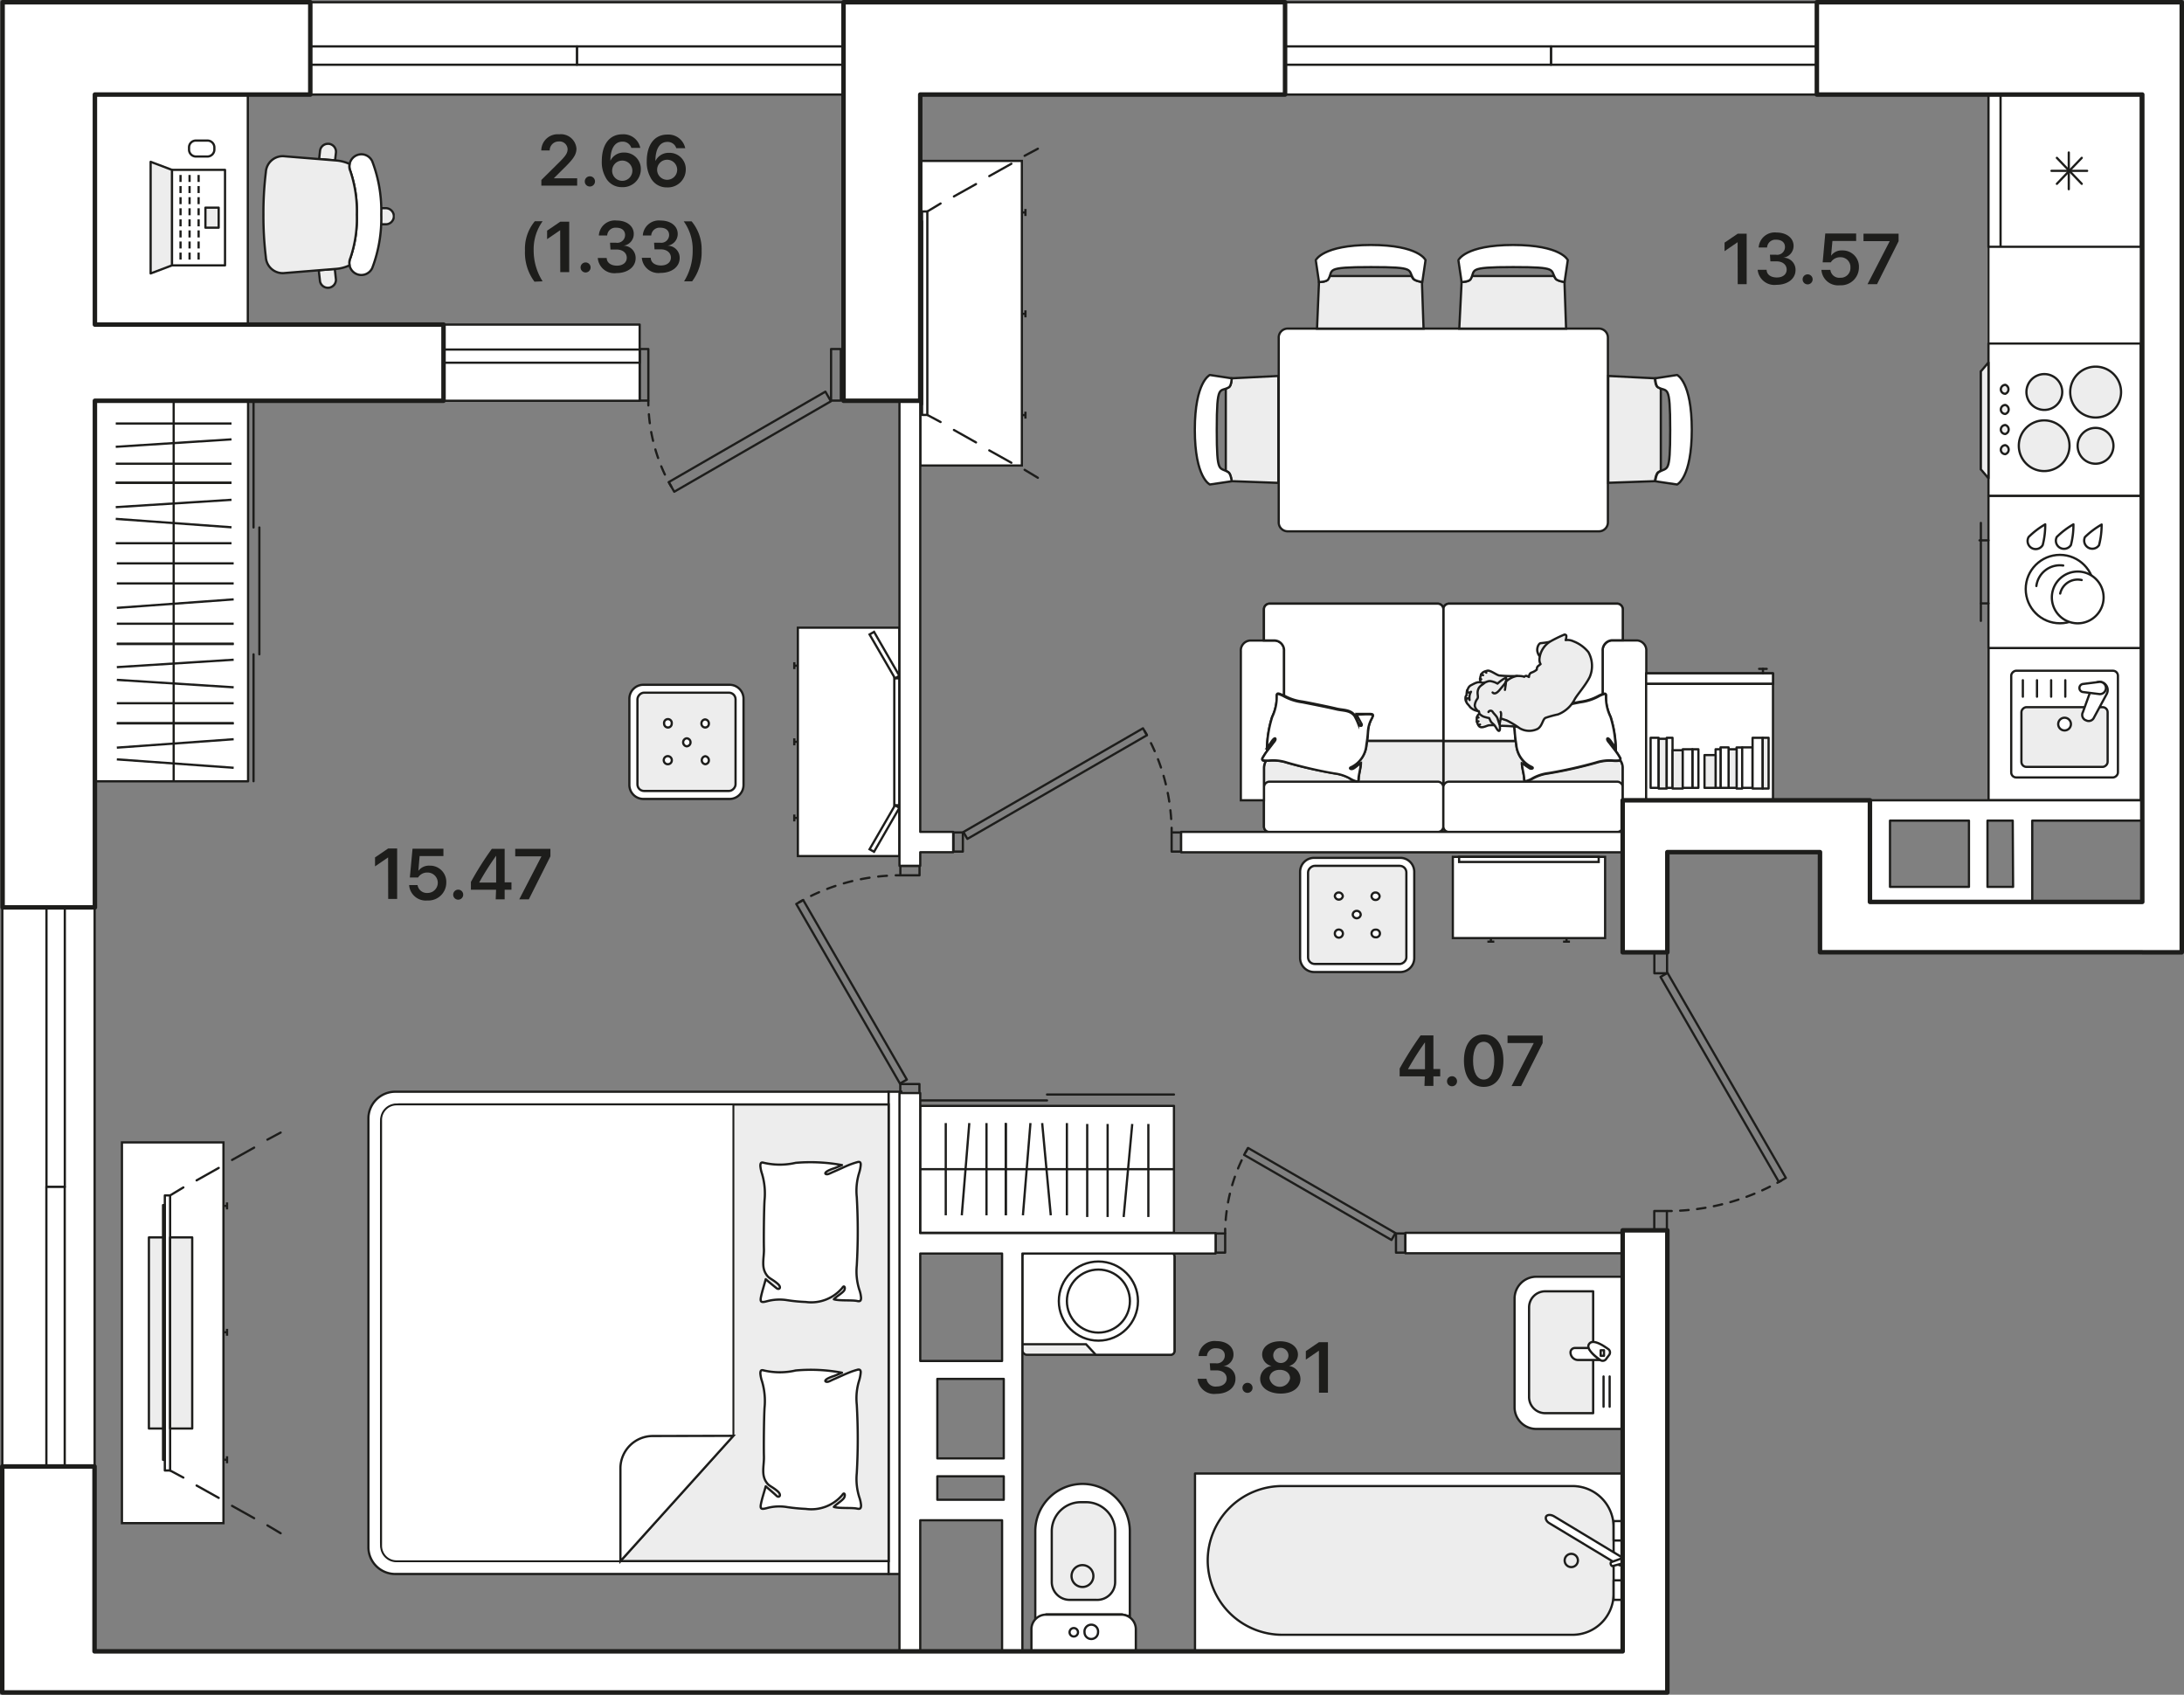 <svg xmlns="http://www.w3.org/2000/svg" xmlns:xlink="http://www.w3.org/1999/xlink" viewBox="0 0 243.95 189.27"><rect x="0" y="0" width="243.95" height="189.27" fill="#808080" stroke="none"/><defs><symbol id="раковина" data-name="раковина" viewBox="0 0 17.25 12.72"><path d="M17.13,2.57v10H.13v-10A2.43,2.43,0,0,1,2.57.13H14.68A2.44,2.44,0,0,1,17.13,2.57Z" fill="#fff" stroke="#1d1d1b" stroke-linecap="round" stroke-linejoin="round" stroke-width="0.25" fill-rule="evenodd"/><path d="M3.7,1.75h10a1.8,1.8,0,0,1,1.8,1.8V8.91a0,0,0,0,1,0,0H1.89a0,0,0,0,1,0,0V3.55a1.8,1.8,0,0,1,1.8-1.8Z" fill="#ededed" stroke="#1d1d1b" stroke-linecap="round" stroke-linejoin="round" stroke-width="0.25"/><line x1="2.61" y1="10.75" x2="5.99" y2="10.75" fill="#fff" stroke="#1d1d1b" stroke-linecap="round" stroke-linejoin="round" stroke-width="0.25"/><line x1="2.61" y1="10.07" x2="5.99" y2="10.07" fill="#fff" stroke="#1d1d1b" stroke-linecap="round" stroke-linejoin="round" stroke-width="0.25"/><path d="M7.83,9.7A4.08,4.08,0,0,1,9.17,8.41V6.87a.49.49,0,0,0-.49-.49h0a.85.85,0,0,0-.85.85Z" fill="#fff" stroke="#1d1d1b" stroke-linecap="round" stroke-linejoin="round" stroke-width="0.25" fill-rule="evenodd"/><path d="M8,10.4l.41.31A.48.48,0,0,0,9,10.66c.29-.4,1.26-1.73.64-2.19h0C9.05,8,8.09,9.35,7.8,9.74A.48.48,0,0,0,8,10.4Z" fill="#fff" stroke="#1d1d1b" stroke-linecap="round" stroke-linejoin="round" stroke-width="0.25" fill-rule="evenodd"/><rect x="8.3" y="9.75" width="0.62" height="0.37" stroke-width="0.25" stroke="#1d1d1b" stroke-linecap="round" stroke-linejoin="round" fill="#fff"/></symbol><symbol id="унитаз" data-name="унитаз" viewBox="0 0 18.93 11.92"><path d="M4,.8l.23.89v8.43l-.53,1.24h9.84A5.29,5.29,0,0,0,18.8,6.08h0A5.29,5.29,0,0,0,13.52.8Z" fill="#fff" stroke="#1d1d1b" stroke-miterlimit="22.93" stroke-width="0.25" fill-rule="evenodd"/><path d="M.13.13V11.79H2.58A1.63,1.63,0,0,0,4.2,10.17V1.75A1.63,1.63,0,0,0,2.58.13Z" fill="#fff" stroke="#1d1d1b" stroke-miterlimit="22.93" stroke-width="0.25" fill-rule="evenodd"/><path d="M5.85,4.52v3a2,2,0,0,0,2,2h5.66a3.25,3.25,0,0,0,3.25-3.24v-.6a3.25,3.25,0,0,0-3.25-3.24H7.88A2,2,0,0,0,5.85,4.52Z" fill="#ededed" stroke="#1d1d1b" stroke-miterlimit="22.93" stroke-width="0.25" fill-rule="evenodd"/><path d="M7.29,6.08A1.22,1.22,0,1,0,8.51,4.87,1.22,1.22,0,0,0,7.29,6.08Z" fill="#ededed" stroke="#1d1d1b" stroke-miterlimit="22.93" stroke-width="0.25" fill-rule="evenodd"/><path d="M1.48,5.1a.75.75,0,0,0,.75.76.76.76,0,1,0,0-1.51A.75.75,0,0,0,1.48,5.1Z" fill="#fff" stroke="#1d1d1b" stroke-miterlimit="22.93" stroke-width="0.25" fill-rule="evenodd"/><path d="M1.76,7.06a.47.47,0,1,0,.47-.47A.47.47,0,0,0,1.76,7.06Z" fill="#fff" stroke="#1d1d1b" stroke-miterlimit="22.93" stroke-width="0.25" fill-rule="evenodd"/></symbol><symbol id="ванна" data-name="ванна" viewBox="0 0 20.09 48.41"><rect x="0.13" y="0.13" width="19.84" height="48.16" stroke-width="0.25" stroke="#1d1d1b" stroke-linecap="round" stroke-linejoin="round" fill="#fff"/><path d="M1.53,6.1V38.57a8.32,8.32,0,0,0,8.3,8.3h0a8.33,8.33,0,0,0,8.31-8.3V6.1a4.59,4.59,0,0,0-4.57-4.57H6.1A4.59,4.59,0,0,0,1.53,6.1Z" fill="#ededed" stroke="#1d1d1b" stroke-linecap="round" stroke-linejoin="round" stroke-width="0.25" fill-rule="evenodd"/><path d="M9.1,6.26A.74.74,0,1,1,9.83,7,.74.74,0,0,1,9.1,6.26Z" fill="#ededed" stroke="#1d1d1b" stroke-linecap="round" stroke-linejoin="round" stroke-width="0.25" fill-rule="evenodd"/><path d="M7.61.13H5.44v1.4H7.61V.13Zm4.45,0v1.4h2.18V.13Z" fill="#fff" stroke="#1d1d1b" stroke-linecap="round" stroke-linejoin="round" stroke-width="0.25" fill-rule="evenodd"/><path d="M9.48.61,4.91,8.18c-.21.35-.2.74,0,.88h0c.22.13.58,0,.79-.39l4.56-7.56c.21-.35.2-.75,0-.88h0C10,.09,9.69.27,9.48.61Z" fill="#fff" stroke="#1d1d1b" stroke-linecap="round" stroke-linejoin="round" stroke-width="0.25" fill-rule="evenodd"/><path d="M10.47,1.67c0,.15-.38.28-.44.13L9.62.67c-.1-.28.47-.43.54-.17Z" fill="#fff" stroke="#1d1d1b" stroke-linecap="round" stroke-linejoin="round" stroke-width="0.25" fill-rule="evenodd"/></symbol><symbol id="стир_машинка_2" data-name="стир машинка 2" viewBox="0 0 17.26 11.63"><rect x="0.13" y="0.13" width="17.01" height="11.38" rx="0.51" fill="#ededed" stroke="#1d1d1b" stroke-miterlimit="22.93" stroke-width="0.25"/><path d="M7.25,10.33H.13V.54A.4.4,0,0,1,.54.13H16.71a.4.4,0,0,1,.42.41V11.09a.42.42,0,0,1-.42.42H8.34Z" fill="#fff" stroke="#1d1d1b" stroke-miterlimit="22.93" stroke-width="0.25" fill-rule="evenodd"/><path d="M6.85,10.87h0Z" fill="#fff" stroke="#1d1d1b" stroke-miterlimit="22.93" stroke-width="0.25" fill-rule="evenodd"/><path d="M3.6,10.87h0Z" fill="#fff" stroke="#1d1d1b" stroke-miterlimit="22.93" stroke-width="0.25" fill-rule="evenodd"/><circle cx="8.63" cy="5.51" r="4.42" fill="#fff" stroke="#1d1d1b" stroke-miterlimit="22.93" stroke-width="0.25"/><circle cx="8.63" cy="5.51" r="3.52" fill="#fff" stroke="#1d1d1b" stroke-miterlimit="22.93" stroke-width="0.25"/></symbol><symbol id="плита" data-name="плита" viewBox="0 0 18.1 17.26"><path d="M.13,17.13V.13h17v17Z" fill="#fff" stroke="#1d1d1b" stroke-linecap="round" stroke-linejoin="round" stroke-width="0.25"/><line x1="17.98" y1="14.18" x2="17.98" y2="3.24" fill="#ededed" stroke="#1d1d1b" stroke-linecap="round" stroke-linejoin="round" stroke-width="0.25"/><polygon points="17.98 14.18 17.13 15.18 17.13 2.24 17.98 3.24 17.98 14.18" fill="#ededed" stroke="#1d1d1b" stroke-linecap="round" stroke-linejoin="round" stroke-width="0.25"/><path d="M8,5.54A2.84,2.84,0,1,1,5.2,2.71,2.84,2.84,0,0,1,8,5.54Z" fill="#ededed" stroke="#1d1d1b" stroke-linecap="round" stroke-linejoin="round" stroke-width="0.25"/><path d="M13.74,11.55a2.83,2.83,0,1,1-2.83-2.84A2.83,2.83,0,0,1,13.74,11.55Z" fill="#ededed" stroke="#1d1d1b" stroke-linecap="round" stroke-linejoin="round" stroke-width="0.25"/><path d="M12.89,5.54a2,2,0,1,1-2-2A2,2,0,0,1,12.89,5.54Z" fill="#ededed" stroke="#1d1d1b" stroke-linecap="round" stroke-linejoin="round" stroke-width="0.25"/><path d="M7.17,11.55a2,2,0,1,1-2-2A2,2,0,0,1,7.17,11.55Z" fill="#ededed" stroke="#1d1d1b" stroke-linecap="round" stroke-linejoin="round" stroke-width="0.25"/><line x1="15.27" y1="11.99" x2="15.25" y2="11.99" fill="#ededed" stroke="#1d1d1b" stroke-linecap="round" stroke-linejoin="round" stroke-width="0.25"/><path d="M15.75,12a.51.51,0,0,0-.5-.52.52.52,0,0,0,0,1h0A.5.5,0,0,0,15.75,12Z" fill="#ededed" stroke="#1d1d1b" stroke-linecap="round" stroke-linejoin="round" stroke-width="0.25"/><line x1="15.27" y1="9.75" x2="15.25" y2="9.75" fill="#ededed" stroke="#1d1d1b" stroke-linecap="round" stroke-linejoin="round" stroke-width="0.25"/><path d="M15.75,9.75a.51.51,0,0,0-.5-.52.52.52,0,0,0,0,1h0A.5.5,0,0,0,15.75,9.75Z" fill="#ededed" stroke="#1d1d1b" stroke-linecap="round" stroke-linejoin="round" stroke-width="0.25"/><line x1="15.27" y1="7.51" x2="15.25" y2="7.51" fill="#ededed" stroke="#1d1d1b" stroke-linecap="round" stroke-linejoin="round" stroke-width="0.25"/><path d="M15.75,7.51a.51.51,0,0,0-.5-.52.52.52,0,0,0,0,1h0A.5.5,0,0,0,15.75,7.51Z" fill="#ededed" stroke="#1d1d1b" stroke-linecap="round" stroke-linejoin="round" stroke-width="0.25"/><line x1="15.27" y1="5.27" x2="15.25" y2="5.27" fill="#ededed" stroke="#1d1d1b" stroke-linecap="round" stroke-linejoin="round" stroke-width="0.25"/><path d="M15.75,5.27a.52.52,0,0,0-.5-.53.53.53,0,0,0,0,1h0A.5.5,0,0,0,15.75,5.27Z" fill="#ededed" stroke="#1d1d1b" stroke-linecap="round" stroke-linejoin="round" stroke-width="0.25"/></symbol><symbol id="ноут_со_стулом" data-name="ноут со стулом" viewBox="0 0 27.39 16.78"><polygon points="2.51 3.4 8.44 3.4 8.44 14.07 2.51 14.07 2.51 3.4" fill="#fff" stroke="#1d1d1b" stroke-linecap="round" stroke-linejoin="round" stroke-width="0.25" fill-rule="evenodd"/><polygon points="2.51 3.4 0.13 2.5 0.13 14.97 2.51 14.07 2.51 3.4" fill="#ededed" stroke="#1d1d1b" stroke-linecap="round" stroke-linejoin="round" stroke-width="0.25" fill-rule="evenodd"/><polygon points="6.25 7.62 7.73 7.62 7.73 9.86 6.25 9.86 6.25 7.62" fill="#ededed" stroke="#1d1d1b" stroke-linecap="round" stroke-linejoin="round" stroke-width="0.25" fill-rule="evenodd"/><line x1="3.47" y1="13.42" x2="3.47" y2="12.64" fill="none" stroke="#1d1d1b" stroke-miterlimit="10" stroke-width="0.25"/><line x1="4.48" y1="13.42" x2="4.48" y2="12.64" fill="none" stroke="#1d1d1b" stroke-miterlimit="10" stroke-width="0.25"/><line x1="5.49" y1="13.42" x2="5.49" y2="12.64" fill="none" stroke="#1d1d1b" stroke-miterlimit="10" stroke-width="0.25"/><line x1="3.47" y1="12.18" x2="3.47" y2="11.4" fill="none" stroke="#1d1d1b" stroke-miterlimit="10" stroke-width="0.25"/><line x1="4.48" y1="12.18" x2="4.48" y2="11.4" fill="none" stroke="#1d1d1b" stroke-miterlimit="10" stroke-width="0.25"/><line x1="5.49" y1="12.18" x2="5.49" y2="11.4" fill="none" stroke="#1d1d1b" stroke-miterlimit="10" stroke-width="0.25"/><line x1="3.47" y1="10.95" x2="3.47" y2="10.16" fill="#fff" stroke="#1d1d1b" stroke-miterlimit="10" stroke-width="0.25"/><line x1="4.48" y1="10.95" x2="4.48" y2="10.16" fill="#fff" stroke="#1d1d1b" stroke-miterlimit="10" stroke-width="0.25"/><line x1="5.49" y1="10.95" x2="5.49" y2="10.16" fill="#fff" stroke="#1d1d1b" stroke-miterlimit="10" stroke-width="0.25"/><line x1="3.47" y1="9.71" x2="3.47" y2="8.93" fill="#fff" stroke="#1d1d1b" stroke-miterlimit="10" stroke-width="0.25"/><line x1="4.48" y1="9.71" x2="4.48" y2="8.93" fill="#fff" stroke="#1d1d1b" stroke-miterlimit="10" stroke-width="0.25"/><line x1="5.49" y1="9.71" x2="5.49" y2="8.93" fill="#fff" stroke="#1d1d1b" stroke-miterlimit="10" stroke-width="0.25"/><line x1="3.47" y1="8.47" x2="3.47" y2="7.69" fill="#fff" stroke="#1d1d1b" stroke-miterlimit="10" stroke-width="0.25"/><line x1="4.48" y1="8.47" x2="4.48" y2="7.69" fill="#fff" stroke="#1d1d1b" stroke-miterlimit="10" stroke-width="0.25"/><line x1="5.49" y1="8.47" x2="5.49" y2="7.69" fill="#fff" stroke="#1d1d1b" stroke-miterlimit="10" stroke-width="0.25"/><line x1="3.47" y1="7.23" x2="3.47" y2="6.45" fill="#fff" stroke="#1d1d1b" stroke-miterlimit="10" stroke-width="0.25"/><line x1="4.48" y1="7.23" x2="4.48" y2="6.45" fill="#fff" stroke="#1d1d1b" stroke-miterlimit="10" stroke-width="0.25"/><line x1="5.49" y1="7.23" x2="5.49" y2="6.45" fill="#fff" stroke="#1d1d1b" stroke-miterlimit="10" stroke-width="0.25"/><line x1="3.47" y1="5.99" x2="3.47" y2="5.21" fill="none" stroke="#1d1d1b" stroke-miterlimit="10" stroke-width="0.25"/><line x1="4.48" y1="5.99" x2="4.48" y2="5.21" fill="none" stroke="#1d1d1b" stroke-miterlimit="10" stroke-width="0.25"/><line x1="5.49" y1="5.99" x2="5.49" y2="5.21" fill="none" stroke="#1d1d1b" stroke-miterlimit="10" stroke-width="0.25"/><line x1="3.47" y1="4.75" x2="3.47" y2="3.97" fill="none" stroke="#1d1d1b" stroke-miterlimit="10" stroke-width="0.25"/><line x1="4.48" y1="4.75" x2="4.48" y2="3.97" fill="none" stroke="#1d1d1b" stroke-miterlimit="10" stroke-width="0.25"/><line x1="5.49" y1="4.75" x2="5.49" y2="3.97" fill="none" stroke="#1d1d1b" stroke-miterlimit="10" stroke-width="0.25"/><path d="M5.19.13H6.48A.77.77,0,0,1,7.25.9v.24a.78.78,0,0,1-.77.77H5.19a.77.77,0,0,1-.77-.77V.9A.76.76,0,0,1,5.19.13Z" fill="#fff" stroke="#1d1d1b" stroke-linecap="round" stroke-linejoin="round" stroke-width="0.25" fill-rule="evenodd"/><path d="M18.91,14.61l.14,1.25a.9.9,0,0,0,1.78-.2l-.13-1.19Z" fill="#ededed" stroke="#1d1d1b" stroke-linecap="round" stroke-linejoin="round" stroke-width="0.25"/><path d="M20.73,2.34l.1-.85a.9.9,0,0,0-.8-1h-.1a.89.89,0,0,0-.88.8l-.1.9Z" fill="#ededed" stroke="#1d1d1b" stroke-linecap="round" stroke-linejoin="round" stroke-width="0.25"/><path d="M25.85,8.4c0,.38,0,.73,0,1.08h.55a.9.9,0,0,0,.9-.9.91.91,0,0,0-.89-.9h-.55C25.84,7.92,25.85,8.15,25.85,8.4Z" fill="#ededed" stroke="#1d1d1b" stroke-linecap="round" stroke-linejoin="round" stroke-width="0.25"/><path d="M23.67,1.66a1.34,1.34,0,0,1,1.22.8,15.5,15.5,0,0,1,1,5.94,15.59,15.59,0,0,1-1,5.95,1.34,1.34,0,1,1-2.45-1.1,13.66,13.66,0,0,0,.72-4.85,13.89,13.89,0,0,0-.72-4.86,1.35,1.35,0,0,1,1.23-1.88Z" fill="#fff" stroke="#1d1d1b" stroke-linecap="round" stroke-linejoin="round" stroke-width="0.25"/><path d="M15.14,14.92l5.68-.46a4.27,4.27,0,0,0,1.53-.4,1.35,1.35,0,0,1,.09-.81,13.66,13.66,0,0,0,.72-4.85,13.89,13.89,0,0,0-.72-4.86,1.31,1.31,0,0,1-.09-.8,4.48,4.48,0,0,0-1.53-.39l-5.68-.46A1.89,1.89,0,0,0,13,3.66a37.23,37.23,0,0,0-.27,4.74A37.7,37.7,0,0,0,13,13.15,1.89,1.89,0,0,0,15.14,14.92Z" fill="#ededed" stroke="#1d1d1b" stroke-linecap="round" stroke-linejoin="round" stroke-width="0.25" fill-rule="evenodd"/></symbol><symbol id="зеркало_в_прихожей" data-name="зеркало в прихожей" viewBox="0 0 17.26 9.72"><rect x="0.13" y="0.13" width="17.01" height="9.07" fill="#fff" stroke="#1d1d1b" stroke-miterlimit="10" stroke-width="0.25"/><rect x="0.83" y="0.13" width="15.59" height="0.57" fill="#fff" stroke="#1d1d1b" stroke-miterlimit="10" stroke-width="0.25"/><line x1="3.99" y1="9.6" x2="4.76" y2="9.6" fill="#fff" stroke="#1d1d1b" stroke-miterlimit="10" stroke-width="0.25"/><line x1="4.38" y1="9.2" x2="4.38" y2="9.6" fill="#fff" stroke="#1d1d1b" stroke-miterlimit="10" stroke-width="0.25"/><line x1="12.44" y1="9.6" x2="13.21" y2="9.6" fill="#fff" stroke="#1d1d1b" stroke-miterlimit="10" stroke-width="0.25"/><line x1="12.83" y1="9.2" x2="12.83" y2="9.6" fill="#fff" stroke="#1d1d1b" stroke-miterlimit="10" stroke-width="0.25"/></symbol><symbol id="тумба_на_12" data-name="тумба на 12" viewBox="0 0 34.27 11.99"><rect x="0.13" y="0.13" width="34.02" height="11.34" fill="#fff" stroke="#1d1d1b" stroke-miterlimit="10" stroke-width="0.25"/><line x1="5.37" y1="11.87" x2="6.14" y2="11.87" fill="none" stroke="#1d1d1b" stroke-miterlimit="10" stroke-width="0.25"/><line x1="5.76" y1="11.46" x2="5.76" y2="11.87" fill="none" stroke="#1d1d1b" stroke-miterlimit="10" stroke-width="0.25"/><line x1="16.68" y1="11.87" x2="17.46" y2="11.87" fill="none" stroke="#1d1d1b" stroke-miterlimit="10" stroke-width="0.25"/><line x1="17.07" y1="11.46" x2="17.07" y2="11.87" fill="none" stroke="#1d1d1b" stroke-miterlimit="10" stroke-width="0.25"/><line x1="28" y1="11.87" x2="28.78" y2="11.87" fill="none" stroke="#1d1d1b" stroke-miterlimit="10" stroke-width="0.25"/><line x1="28.39" y1="11.46" x2="28.39" y2="11.87" fill="none" stroke="#1d1d1b" stroke-miterlimit="10" stroke-width="0.25"/></symbol><symbol id="телевизор_на_8" data-name="телевизор на 8" viewBox="0 0 37.02 13.39"><rect x="7.14" y="12.48" width="22.73" height="0.59" stroke-width="0.25" stroke="#1d1d1b" stroke-linecap="round" stroke-linejoin="round" fill="#fff"/><rect x="8.23" y="13.07" width="20.46" height="0.2" stroke-width="0.25" stroke="#1d1d1b" stroke-linecap="round" stroke-linejoin="round" fill="none"/><line x1="36.89" y1="0.13" x2="36" y2="1.61" fill="none" stroke="#1d1d1b" stroke-linecap="round" stroke-linejoin="round" stroke-width="0.25"/><line x1="35.21" y1="3.09" x2="33.83" y2="5.56" fill="none" stroke="#1d1d1b" stroke-linecap="round" stroke-linejoin="round" stroke-width="0.25"/><line x1="32.94" y1="7.04" x2="31.55" y2="9.51" fill="none" stroke="#1d1d1b" stroke-linecap="round" stroke-linejoin="round" stroke-width="0.25"/><line x1="30.66" y1="11" x2="29.87" y2="12.48" fill="none" stroke="#1d1d1b" stroke-linecap="round" stroke-linejoin="round" stroke-width="0.25"/><line x1="0.13" y1="0.13" x2="0.92" y2="1.61" fill="none" stroke="#1d1d1b" stroke-linecap="round" stroke-linejoin="round" stroke-width="0.25"/><line x1="1.81" y1="3.09" x2="3.19" y2="5.56" fill="none" stroke="#1d1d1b" stroke-linecap="round" stroke-linejoin="round" stroke-width="0.25"/><line x1="4.08" y1="7.04" x2="5.46" y2="9.51" fill="none" stroke="#1d1d1b" stroke-linecap="round" stroke-linejoin="round" stroke-width="0.25"/><line x1="6.25" y1="11" x2="7.14" y2="12.48" fill="none" stroke="#1d1d1b" stroke-linecap="round" stroke-linejoin="round" stroke-width="0.25"/></symbol><symbol id="пуфик_квадратный" data-name="пуфик квадратный" viewBox="0 0 13.01 13.01"><path d="M12.88,1.69v9.62a1.57,1.57,0,0,1-1.57,1.57H1.69A1.56,1.56,0,0,1,.13,11.31V1.69A1.56,1.56,0,0,1,1.69.13h9.62A1.56,1.56,0,0,1,12.88,1.69Z" fill="#fff" stroke="#1d1d1b" stroke-miterlimit="10" stroke-width="0.25"/><rect x="1.02" y="1.01" width="10.96" height="10.98" rx="0.74" fill="#ededed" stroke="#1d1d1b" stroke-miterlimit="10" stroke-width="0.25"/><line x1="8.59" y1="8.55" x2="8.57" y2="8.55" fill="#fff" stroke="#1d1d1b" stroke-miterlimit="10" stroke-width="0.25"/><path d="M8.57,9h0a.45.45,0,1,0-.43-.44A.43.43,0,0,0,8.57,9Z" fill="#fff" stroke="#1d1d1b" stroke-miterlimit="10" stroke-width="0.25"/><line x1="8.59" y1="4.46" x2="8.57" y2="4.46" fill="#fff" stroke="#1d1d1b" stroke-miterlimit="10" stroke-width="0.25"/><path d="M8.57,4.9h0A.43.43,0,0,0,9,4.46a.43.43,0,1,0-.85,0A.42.42,0,0,0,8.57,4.9Z" fill="#fff" stroke="#1d1d1b" stroke-miterlimit="10" stroke-width="0.25"/><line x1="4.43" y1="4.46" x2="4.41" y2="4.46" fill="#fff" stroke="#1d1d1b" stroke-miterlimit="10" stroke-width="0.25"/><path d="M4.41,4.9h0a.43.43,0,0,0,.42-.44A.44.44,0,0,0,4.43,4,.45.45,0,0,0,4,4.46.42.42,0,0,0,4.41,4.9Z" fill="#fff" stroke="#1d1d1b" stroke-miterlimit="10" stroke-width="0.25"/><line x1="4.43" y1="8.55" x2="4.41" y2="8.55" fill="#fff" stroke="#1d1d1b" stroke-miterlimit="10" stroke-width="0.25"/><path d="M4.41,9h0a.45.45,0,0,0,0-.89A.45.45,0,0,0,4,8.55.43.43,0,0,0,4.41,9Z" fill="#fff" stroke="#1d1d1b" stroke-miterlimit="10" stroke-width="0.25"/><line x1="6.51" y1="6.5" x2="6.49" y2="6.5" fill="#fff" stroke="#1d1d1b" stroke-miterlimit="10" stroke-width="0.25"/><path d="M6.49,7h0a.45.45,0,0,0,0-.89.44.44,0,0,0-.44.44A.44.44,0,0,0,6.49,7Z" fill="#fff" stroke="#1d1d1b" stroke-miterlimit="10" stroke-width="0.25"/></symbol><symbol id="тумба_на_15" data-name="тумба на 15" viewBox="0 0 11.99 42.77"><polygon points="11.87 0.13 11.87 42.65 0.53 42.65 0.53 0.13 11.87 0.13" fill="#fff" stroke="#1d1d1b" stroke-miterlimit="10" stroke-width="0.25" fill-rule="evenodd"/><line x1="0.13" y1="35.95" x2="0.13" y2="35.17" fill="none" stroke="#1d1d1b" stroke-miterlimit="10" stroke-width="0.25"/><line x1="0.53" y1="35.56" x2="0.13" y2="35.56" fill="none" stroke="#1d1d1b" stroke-miterlimit="10" stroke-width="0.25"/><line x1="0.13" y1="21.83" x2="0.13" y2="21.06" fill="none" stroke="#1d1d1b" stroke-miterlimit="10" stroke-width="0.25"/><line x1="0.53" y1="21.45" x2="0.13" y2="21.45" fill="none" stroke="#1d1d1b" stroke-miterlimit="10" stroke-width="0.25"/><line x1="0.13" y1="7.6" x2="0.13" y2="6.82" fill="none" stroke="#1d1d1b" stroke-miterlimit="10" stroke-width="0.25"/><line x1="0.53" y1="7.21" x2="0.13" y2="7.21" fill="none" stroke="#1d1d1b" stroke-miterlimit="10" stroke-width="0.25"/></symbol><symbol id="телевизор_на_подставке" data-name="телевизор на подставке" viewBox="0 0 14.98 45.02"><rect x="1.91" y="7.14" width="0.59" height="30.73" stroke-width="0.25" stroke="#1d1d1b" stroke-linecap="round" stroke-linejoin="round" fill="#fff"/><rect x="1.71" y="8.33" width="0.2" height="28.46" stroke-width="0.25" stroke="#1d1d1b" stroke-linecap="round" stroke-linejoin="round" fill="none"/><line x1="14.85" y1="0.13" x2="13.37" y2="1.01" fill="none" stroke="#1d1d1b" stroke-linecap="round" stroke-linejoin="round" stroke-width="0.25"/><line x1="11.89" y1="1.81" x2="9.42" y2="3.19" fill="none" stroke="#1d1d1b" stroke-linecap="round" stroke-linejoin="round" stroke-width="0.25"/><line x1="7.93" y1="4.08" x2="5.46" y2="5.46" fill="none" stroke="#1d1d1b" stroke-linecap="round" stroke-linejoin="round" stroke-width="0.25"/><line x1="3.98" y1="6.35" x2="2.5" y2="7.14" fill="none" stroke="#1d1d1b" stroke-linecap="round" stroke-linejoin="round" stroke-width="0.25"/><line x1="14.85" y1="44.89" x2="13.37" y2="44.1" fill="none" stroke="#1d1d1b" stroke-linecap="round" stroke-linejoin="round" stroke-width="0.25"/><line x1="11.89" y1="43.21" x2="9.42" y2="41.83" fill="none" stroke="#1d1d1b" stroke-linecap="round" stroke-linejoin="round" stroke-width="0.25"/><line x1="7.93" y1="40.94" x2="5.46" y2="39.55" fill="none" stroke="#1d1d1b" stroke-linecap="round" stroke-linejoin="round" stroke-width="0.25"/><line x1="3.98" y1="38.76" x2="2.5" y2="37.87" fill="none" stroke="#1d1d1b" stroke-linecap="round" stroke-linejoin="round" stroke-width="0.25"/><polygon points="2.5 33.18 2.5 11.83 4.97 11.83 4.97 33.18 2.5 33.18" fill="#ededed" stroke="#1d1d1b" stroke-linecap="round" stroke-linejoin="round" stroke-width="0.25"/><polygon points="0.13 33.18 0.13 11.83 1.71 11.83 1.71 33.18 0.13 33.18" fill="#ededed" stroke="#1d1d1b" stroke-linecap="round" stroke-linejoin="round" stroke-width="0.25"/></symbol><symbol id="зеркало_большое" data-name="зеркало большое" viewBox="0 0 12.04 25.76"><rect x="0.17" y="0.13" width="11.34" height="25.51" fill="#fff" stroke="#1d1d1b" stroke-miterlimit="10" stroke-width="0.25"/><rect x="0.17" y="5.79" width="0.57" height="14.17" fill="#fff" stroke="#1d1d1b" stroke-miterlimit="10" stroke-width="0.25"/><polygon points="3 0.6 3.5 0.89 0.66 5.79 0.17 5.51 3 0.6" fill="#fff" stroke="#1d1d1b" stroke-miterlimit="10" stroke-width="0.25"/><polygon points="3 25.16 3.5 24.88 0.66 19.97 0.17 20.25 3 25.16" fill="#fff" stroke="#1d1d1b" stroke-miterlimit="10" stroke-width="0.25"/><line x1="11.91" y1="21.77" x2="11.91" y2="21" fill="#fff" stroke="#1d1d1b" stroke-miterlimit="10" stroke-width="0.25"/><line x1="11.51" y1="21.38" x2="11.91" y2="21.38" fill="#fff" stroke="#1d1d1b" stroke-miterlimit="10" stroke-width="0.25"/><line x1="11.91" y1="13.27" x2="11.91" y2="12.49" fill="#fff" stroke="#1d1d1b" stroke-miterlimit="10" stroke-width="0.25"/><line x1="11.51" y1="12.88" x2="11.91" y2="12.88" fill="#fff" stroke="#1d1d1b" stroke-miterlimit="10" stroke-width="0.25"/><line x1="11.91" y1="4.76" x2="11.91" y2="3.99" fill="#fff" stroke="#1d1d1b" stroke-miterlimit="10" stroke-width="0.25"/><line x1="11.51" y1="4.38" x2="11.91" y2="4.38" fill="#fff" stroke="#1d1d1b" stroke-miterlimit="10" stroke-width="0.25"/></symbol><symbol id="диван_двойной_не_раскладной" data-name="диван двойной не раскладной" viewBox="0 0 45.6 25.76"><path d="M22.16.13H3.4a.64.64,0,0,0-.64.64V3.68h0V7.27a1.48,1.48,0,0,0,.29.89.3.3,0,0,1,.15-.07,3.64,3.64,0,0,1,.66,0,5,5,0,0,0,1.89-.23,50.65,50.65,0,0,1,5.3-1.18,4.9,4.9,0,0,0,1.81-.6,3.24,3.24,0,0,1,.6-.27c.22-.07.32,0,.31.24,0,.4.27,1.34.26,1.76-.23-.1-.65-.53-.9-.61s-.45.08-.17.18a3.06,3.06,0,0,1,1.7,2.52,11.06,11.06,0,0,1,.16,1.41,3.55,3.55,0,0,0,.42,1.49c.21.41.17.5-.28.51s-1,0-1.4,0c.17-.31.39-.73.55-1s-.15-.41-.37,0-.27.68-.41.86c-.52.66-1.29.55-2.06.74s-3,.64-3.77.78a5.6,5.6,0,0,0-2,.64,3.52,3.52,0,0,1-.49.22v4.82a1.12,1.12,0,0,1-1,1.18H2.76V25a.64.64,0,0,0,.64.64H22.16A.64.64,0,0,0,22.8,25V.77A.64.64,0,0,0,22.16.13Z" fill="#ededed" stroke="#1d1d1b" stroke-miterlimit="10" stroke-width="0.25"/><path d="M40.59,20.35v-5l-.06,0a5.6,5.6,0,0,0-2-.64c-.79-.14-3-.59-3.77-.78s-1.54-.08-2.06-.74c-.14-.18-.23-.54-.41-.86s-.58-.32-.37,0,.38.65.55,1c-.43,0-.91,0-1.4,0s-.49-.1-.28-.51a3.55,3.55,0,0,0,.42-1.49,11.06,11.06,0,0,1,.16-1.41,3.06,3.06,0,0,1,1.7-2.52c.28-.1.12-.28-.17-.18s-.67.51-.9.61c0-.42.26-1.36.25-1.76,0-.24.1-.31.32-.24a3.24,3.24,0,0,1,.6.27,4.9,4.9,0,0,0,1.81.6,50.65,50.65,0,0,1,5.3,1.18,5,5,0,0,0,1.89.23,3.17,3.17,0,0,1,.43,0,1.57,1.57,0,0,0,.23-.82V.77A.63.63,0,0,0,42.2.13H23.44a.64.64,0,0,0-.64.64V25a.64.64,0,0,0,.64.64H42.2a.64.64,0,0,0,.64-.64V21.53H41.62A1.11,1.11,0,0,1,40.59,20.35Z" fill="#ededed" stroke="#1d1d1b" stroke-miterlimit="10" stroke-width="0.25"/><path d="M23.44.13H42.2a.63.63,0,0,1,.64.64V5.12a.63.63,0,0,1-.64.64H23.44a.64.64,0,0,1-.64-.64V.77A.64.64,0,0,1,23.44.13Z" fill="#fff" stroke="#1d1d1b" stroke-miterlimit="10" stroke-width="0.25"/><line x1="31.32" y1="10.31" x2="22.8" y2="10.31" fill="#fff" stroke="#1d1d1b" stroke-miterlimit="10" stroke-width="0.25"/><path d="M3.4.13H22.16a.64.64,0,0,1,.64.64V5.12a.64.64,0,0,1-.64.64H3.4a.64.64,0,0,1-.64-.64V.77A.64.64,0,0,1,3.4.13Z" fill="#fff" stroke="#1d1d1b" stroke-miterlimit="10" stroke-width="0.25"/><line x1="22.8" y1="10.31" x2="14.72" y2="10.31" fill="#fff" stroke="#1d1d1b" stroke-miterlimit="10" stroke-width="0.25"/><path d="M42.84,3.68V7.27a1.57,1.57,0,0,1-.23.82h.23c.17,0,.25.14.15.32s-.23.39-.36.57c-.25.34-.52.67-.76,1l-.26.33c-.14.22,0,.55.48-.23,0-.08.33-.46.42-.58A12.74,12.74,0,0,1,41.93,13a5.09,5.09,0,0,0-.52,2.36c0,.23-.08.29-.3.22a2.71,2.71,0,0,1-.52-.24v5a1.11,1.11,0,0,0,1,1.18h2.83a1.11,1.11,0,0,0,1-1.18V3.68Z" fill="#fff" stroke="#1d1d1b" stroke-miterlimit="10" stroke-width="0.25"/><path d="M4.92,15.57c-.21.07-.31,0-.29-.22A5.09,5.09,0,0,0,4.11,13a12.74,12.74,0,0,1-.58-3.48c.09.12.37.5.42.58.49.78.62.45.48.23L4.17,10c-.24-.34-.51-.67-.76-1-.13-.18-.24-.38-.36-.57a.21.21,0,0,1,0-.25,1.48,1.48,0,0,1-.29-.89V3.68H.13V20.35a1.11,1.11,0,0,0,1,1.18H4a1.12,1.12,0,0,0,1-1.18V15.53Z" fill="#fff" stroke="#1d1d1b" stroke-miterlimit="10" stroke-width="0.25"/><path d="M14.72,10.31a7.93,7.93,0,0,1,.1,1,3.55,3.55,0,0,0,.42,1.49c.21.41.17.5-.28.51s-1,0-1.41,0c.18-.31.4-.73.56-1s-.15-.41-.37,0-.27.68-.41.86c-.52.66-1.29.56-2.06.74s-3,.64-3.77.78a5.6,5.6,0,0,0-2,.64,3.52,3.52,0,0,1-.49.22v4.82a1.12,1.12,0,0,1-1,1.18H2.76V25a.64.64,0,0,0,.64.64H22.16A.64.64,0,0,0,22.8,25V10.31Z" fill="#fff" stroke="#1d1d1b" stroke-miterlimit="10" stroke-width="0.25"/><path d="M40.59,20.35v-5l-.06,0a5.6,5.6,0,0,0-2-.64c-.79-.14-3-.59-3.77-.78s-1.54-.08-2.06-.74c-.14-.18-.23-.54-.41-.86s-.58-.32-.37,0,.38.65.55,1c-.43,0-.91,0-1.4,0s-.49-.1-.28-.51a3.55,3.55,0,0,0,.42-1.49,7.93,7.93,0,0,1,.1-1H22.8V25a.64.64,0,0,0,.64.64H42.2a.64.64,0,0,0,.64-.64V21.53H41.62A1.11,1.11,0,0,1,40.59,20.35Z" fill="#fff" stroke="#1d1d1b" stroke-miterlimit="10" stroke-width="0.25"/><path d="M32.5,13.24c-.18-.31-.4-.73-.55-1s.14-.4.37,0a7.1,7.1,0,0,0,.41.86c.51.66,1.28.55,2.05.74s3,.63,3.76.78a5.86,5.86,0,0,1,2,.63,3.23,3.23,0,0,0,.57.26c.22.08.32,0,.3-.21A5.16,5.16,0,0,1,41.91,13a12.29,12.29,0,0,0,.58-3.46c-.08.11-.37.49-.41.57-.5.78-.62.45-.48.23s.18-.22.25-.33c.25-.34.51-.66.76-1,.13-.18.24-.38.36-.57s0-.29-.15-.31a3.54,3.54,0,0,0-.65,0,5,5,0,0,1-1.89-.23A50.29,50.29,0,0,0,35,6.68a4.82,4.82,0,0,1-1.81-.59,2.69,2.69,0,0,0-.6-.27c-.22-.08-.32,0-.31.24,0,.39-.27,1.33-.25,1.75.22-.11.64-.53.89-.62s.45.09.17.19a3,3,0,0,0-1.69,2.5,13.7,13.7,0,0,0-.17,1.4,3.36,3.36,0,0,1-.41,1.49c-.22.41-.17.5.28.51S32.07,13.25,32.5,13.24Z" fill="#fff" stroke="#1d1d1b" stroke-miterlimit="10" stroke-width="0.25"/><path d="M13.55,13.24c.18-.31.4-.73.55-1s-.14-.4-.37,0a9,9,0,0,1-.41.86c-.51.66-1.28.55-2.05.74s-3,.63-3.76.78a5.86,5.86,0,0,0-2,.63,3,3,0,0,1-.58.26c-.22.08-.31,0-.29-.21A5,5,0,0,0,4.13,13a12.66,12.66,0,0,1-.57-3.46c.08.11.36.49.41.57.49.78.62.45.48.23s-.18-.22-.25-.33c-.25-.34-.52-.66-.76-1a4.94,4.94,0,0,1-.36-.57c-.11-.18,0-.29.15-.31a3.54,3.54,0,0,1,.65,0,5,5,0,0,0,1.89-.23,49.73,49.73,0,0,1,5.28-1.18,4.82,4.82,0,0,0,1.81-.59,2.5,2.5,0,0,1,.6-.27c.22-.08.31,0,.31.24,0,.39.27,1.33.25,1.75a10.17,10.17,0,0,0-.9-.62c-.29-.09-.44.09-.16.19a3,3,0,0,1,1.69,2.5,13.7,13.7,0,0,1,.17,1.4,3.36,3.36,0,0,0,.41,1.49c.21.41.17.5-.28.51S14,13.25,13.55,13.24Z" fill="#fff" stroke="#1d1d1b" stroke-miterlimit="10" stroke-width="0.25"/></symbol><symbol id="собака_бульдог_1" data-name="собака бульдог 1" viewBox="0 0 11.02 14.36"><path d="M4.76,8.52a15.28,15.28,0,0,1-.06,2c-.1.35-.62,1-.53,1.32s.14.61.6.74,1,0,1.12-.34A4.76,4.76,0,0,0,6,10.78l-.22-2Z" fill="#ededed" stroke="#1d1d1b" stroke-linecap="round" stroke-linejoin="round" stroke-width="0.25"/><path d="M10.48,8.05a20.7,20.7,0,0,0-.16,2.42,4.67,4.67,0,0,0-.05,1.23c.11.35.38.84.06,1.08a1.21,1.21,0,0,1-1,.2c-.44-.18-.35-.34-.52-.82a6.49,6.49,0,0,1,.11-2.42A5.4,5.4,0,0,1,9.8,8.12C10,7.82,10.48,8.05,10.48,8.05Z" fill="#ededed" stroke="#1d1d1b" stroke-linecap="round" stroke-linejoin="round" stroke-width="0.25"/><path d="M.69,3.79a11,11,0,0,1,.4,2.06c0,.24.57.5,1,.37s.7-.33.47-.87-.89-1.93-.89-1.93Z" fill="#ededed" stroke="#1d1d1b" stroke-linecap="round" stroke-linejoin="round" stroke-width="0.25"/><path d="M6.87,14.09s-.81.08-1.08-.44-.41-.76-.3-1.17-.2-.61-.16-1a2.35,2.35,0,0,1,.28-.79A4.87,4.87,0,0,1,5.08,10c-.11-.25-.19-.29,0-.29a.82.82,0,0,1,.35.08,2.46,2.46,0,0,1-.68-1.3c0-.66.1-.78.1-.78s-.15-.16-.1-.27a1.75,1.75,0,0,1,.12-.26s-.41,0-.5-.31a1.8,1.8,0,0,0-.32-.56s-.31,0-.42-.18l-.2-.25A1,1,0,0,1,2.81,6,2.55,2.55,0,0,1,.86,4.72,14.74,14.74,0,0,1,.13,3.21C.15,3,.24,3,.38,3a1.63,1.63,0,0,1,.37.08,1.53,1.53,0,0,1,.13-.86A4,4,0,0,1,2.09.54,3.14,3.14,0,0,1,4.87.39c1,.5,2,1.43,2.55,1.71A3.52,3.52,0,0,1,9.05,3.94a11.68,11.68,0,0,0,.38,1.38c.16.34.93.36,1.24.9a2.12,2.12,0,0,1-.08,2,10.43,10.43,0,0,0-.88,1.46c-.06.21-.21.62-.21.62a2.27,2.27,0,0,0,.64.14c.27,0,.66-.08.74.06s-.41.37-.58.5-.31.35-.45.43-.39.19-.39.19a4.66,4.66,0,0,1-.16.61c-.07.19-.29.5-.4.5a.48.48,0,0,0-.22.06,1.58,1.58,0,0,1-.44.95c-.37.26-.41.42-.69.45A1.14,1.14,0,0,1,6.87,14.09Z" fill="#ededed" stroke="#1d1d1b" stroke-linecap="round" stroke-linejoin="round" stroke-width="0.25"/><path d="M9.5,10.34s-.51-.13-.72,0" fill="#ededed" stroke="#1d1d1b" stroke-linecap="round" stroke-linejoin="round" stroke-width="0.25"/><path d="M6.6,11.24c.18-.16.14-.41-.23-.74s-.94-.76-.94-.76.57.06.88.12" fill="#ededed" stroke="#1d1d1b" stroke-linecap="round" stroke-linejoin="round" stroke-width="0.25"/><path d="M8.78,11.7a.27.27,0,0,1,0-.48c.21-.14.47-.45.72-.53l.64-.21" fill="#ededed" stroke="#1d1d1b" stroke-linecap="round" stroke-linejoin="round" stroke-width="0.25"/><path d="M5.49,12.11c.27.23.33.6.8.75s.74-.07,1,.07a1.43,1.43,0,0,0,.74.3c.37,0,.68-.4.68-.4" fill="#ededed" stroke="#1d1d1b" stroke-linecap="round" stroke-linejoin="round" stroke-width="0.25"/><path d="M7.55,14.23s-.3,0-.3-.21a.22.22,0,0,1,.19-.21,1.79,1.79,0,0,1-.49,0,1.32,1.32,0,0,1-.43-.16s.15.17.07.31-.25.12-.25.12a1.05,1.05,0,0,0,.28.05.61.61,0,0,0,.27,0,.45.45,0,0,0,.2.13A1.13,1.13,0,0,0,7.55,14.23Z" fill="#ededed" stroke="#1d1d1b" stroke-linecap="round" stroke-linejoin="round" stroke-width="0.25"/><line x1="5.09" y1="12.66" x2="5.12" y2="12.51" fill="#ededed" stroke="#1d1d1b" stroke-linecap="round" stroke-linejoin="round" stroke-width="0.25"/><line x1="4.58" y1="12.54" x2="4.67" y2="12.3" fill="#ededed" stroke="#1d1d1b" stroke-linecap="round" stroke-linejoin="round" stroke-width="0.25"/><line x1="4.3" y1="12.04" x2="4.39" y2="11.94" fill="#ededed" stroke="#1d1d1b" stroke-linecap="round" stroke-linejoin="round" stroke-width="0.25"/><line x1="10.22" y1="12.81" x2="10.18" y2="12.64" fill="#ededed" stroke="#1d1d1b" stroke-linecap="round" stroke-linejoin="round" stroke-width="0.25"/><line x1="9.86" y1="12.99" x2="9.82" y2="12.81" fill="#ededed" stroke="#1d1d1b" stroke-linecap="round" stroke-linejoin="round" stroke-width="0.25"/><line x1="9.38" y1="12.98" x2="9.4" y2="12.81" fill="#ededed" stroke="#1d1d1b" stroke-linecap="round" stroke-linejoin="round" stroke-width="0.25"/></symbol><symbol id="стол_на_4" data-name="стол на 4" viewBox="0 0 32.26 55.77"><path d="M22.8,10.5V45.27a1,1,0,0,1-1,1H1.16a1,1,0,0,1-1-1V10.5a1,1,0,0,1,1-1h20.6A1,1,0,0,1,22.8,10.5Z" fill="#fff" stroke="#1d1d1b" stroke-miterlimit="10" stroke-width="0.25"/><path d="M16.26,51.83a2.6,2.6,0,0,0-.16.35H6.92a2.19,2.19,0,0,0-.16-.29c-.18-.27-1-.37-1-.37l-.18-5.21H17.51l-.26,5.21S16.43,51.55,16.26,51.83Z" fill="#ededed" stroke="#1d1d1b" stroke-miterlimit="10" stroke-width="0.25"/><path d="M11.5,55.64C6.12,55.64,5.39,54,5.39,54l.36-2.44s.83.1,1,.37c.67,1-.37,1.3,4.74,1.3,5.32,0,4.15-.34,4.76-1.36.17-.28,1-.31,1-.31L17.62,54S16.89,55.64,11.5,55.64Z" fill="#fff" stroke="#1d1d1b" stroke-miterlimit="10" stroke-width="0.25"/><path d="M16.26,3.94a2.6,2.6,0,0,1-.16-.35H6.92a2.19,2.19,0,0,1-.16.29c-.18.27-1,.37-1,.37L5.57,9.46H17.51l-.26-5.21S16.43,4.22,16.26,3.94Z" fill="#ededed" stroke="#1d1d1b" stroke-miterlimit="10" stroke-width="0.25"/><path d="M11.5.13C6.12.13,5.39,1.81,5.39,1.81l.36,2.44s.83-.1,1-.37c.67-1-.37-1.3,4.74-1.3,5.32,0,4.15.34,4.76,1.36.17.28,1,.31,1,.31l.37-2.44S16.89.13,11.5.13Z" fill="#fff" stroke="#1d1d1b" stroke-miterlimit="10" stroke-width="0.25"/><path d="M28.32,30.92a1.49,1.49,0,0,0,.35.16v9.18a1.64,1.64,0,0,0-.28.16c-.27.18-.38,1-.38,1l-5.21.18V29.67l5.21.26S28,30.75,28.32,30.92Z" fill="#ededed" stroke="#1d1d1b" stroke-miterlimit="10" stroke-width="0.25"/><path d="M32.14,35.68c0,5.39-1.69,6.11-1.69,6.11L28,41.43s.11-.83.38-1c1-.66,1.29.38,1.29-4.74,0-5.32-.34-4.14-1.36-4.76-.28-.17-.31-1-.31-1l2.44-.36S32.14,30.29,32.14,35.68Z" fill="#fff" stroke="#1d1d1b" stroke-miterlimit="10" stroke-width="0.25"/><path d="M28.32,15a1.49,1.49,0,0,0,.35.16v9.18a1.64,1.64,0,0,0-.28.16c-.27.19-.38,1-.38,1l-5.21.18V13.78L28,14S28,14.86,28.32,15Z" fill="#ededed" stroke="#1d1d1b" stroke-miterlimit="10" stroke-width="0.25"/><path d="M32.14,19.79c0,5.39-1.69,6.11-1.69,6.11L28,25.54s.11-.82.38-1c1-.66,1.29.38,1.29-4.74,0-5.32-.34-4.14-1.36-4.76C28,14.86,28,14,28,14l2.44-.36S32.14,14.4,32.14,19.79Z" fill="#fff" stroke="#1d1d1b" stroke-miterlimit="10" stroke-width="0.25"/></symbol><symbol id="шкаф_5х5" data-name="шкаф 5х5" viewBox="0 0 14.92 14.42"><polygon points="14.3 0.13 0.13 0.13 0.13 4.43 0.13 10 0.13 14.3 14.3 14.3 14.3 10 14.3 4.43 14.3 0.13" fill="#fff" stroke="#1d1d1b" stroke-linecap="round" stroke-linejoin="round" stroke-width="0.25" fill-rule="evenodd"/><polygon points="14.3 0.13 13.12 0.13 13.12 4.43 13.12 10 13.12 14.3 14.3 14.3 14.3 10 14.3 4.43 14.3 0.13" fill="#fff" stroke="#1d1d1b" stroke-linecap="round" stroke-linejoin="round" stroke-width="0.25" fill-rule="evenodd"/><rect x="1.51" y="0.63" width="5.59" height="0.9" stroke-width="0.25" stroke="#1d1d1b" stroke-linecap="round" stroke-linejoin="round" fill="#fff"/><rect x="1.43" y="1.53" width="5.56" height="0.9" stroke-width="0.25" stroke="#1d1d1b" stroke-linecap="round" stroke-linejoin="round" fill="#ededed"/><rect x="1.51" y="2.43" width="5.59" height="0.65" stroke-width="0.25" stroke="#1d1d1b" stroke-linecap="round" stroke-linejoin="round" fill="#fff"/><rect x="1.43" y="3.08" width="4.28" height="1.14" stroke-width="0.25" stroke="#1d1d1b" stroke-linecap="round" stroke-linejoin="round" fill="#ededed"/><rect x="1.43" y="10.23" width="4.59" height="0.63" stroke-width="0.25" stroke="#1d1d1b" stroke-linecap="round" stroke-linejoin="round" fill="#fff"/><rect x="1.51" y="10.86" width="4.52" height="1.16" stroke-width="0.25" stroke="#1d1d1b" stroke-linecap="round" stroke-linejoin="round" fill="#fff"/><rect x="1.51" y="9.34" width="4.31" height="0.9" stroke-width="0.25" stroke="#1d1d1b" stroke-linecap="round" stroke-linejoin="round" fill="#ededed"/><rect x="1.51" y="8.44" width="4.52" height="0.9" stroke-width="0.25" stroke="#1d1d1b" stroke-linecap="round" stroke-linejoin="round" fill="#fff"/><rect x="1.51" y="7.89" width="4.31" height="0.55" stroke-width="0.25" stroke="#1d1d1b" stroke-linecap="round" stroke-linejoin="round" fill="#fff"/><rect x="1.51" y="6.65" width="3.66" height="1.24" stroke-width="0.25" stroke="#1d1d1b" stroke-linecap="round" stroke-linejoin="round" fill="#ededed"/><rect x="1.51" y="5.3" width="4.31" height="0.67" stroke-width="0.25" stroke="#1d1d1b" stroke-linecap="round" stroke-linejoin="round" fill="#fff"/><rect x="1.51" y="4.22" width="4.31" height="1.08" stroke-width="0.25" stroke="#1d1d1b" stroke-linecap="round" stroke-linejoin="round" fill="#fff"/><rect x="1.43" y="12.02" width="5.67" height="1.13" stroke-width="0.25" stroke="#1d1d1b" stroke-linecap="round" stroke-linejoin="round" fill="#fff"/><rect x="1.43" y="13.15" width="5.67" height="0.66" stroke-width="0.25" stroke="#1d1d1b" stroke-linecap="round" stroke-linejoin="round" fill="#ededed"/><line x1="14.3" y1="13.18" x2="14.8" y2="13.18" fill="#fff" stroke="#1d1d1b" stroke-linecap="round" stroke-linejoin="round" stroke-width="0.25"/><line x1="14.8" y1="12.75" x2="14.8" y2="13.6" fill="#fff" stroke="#1d1d1b" stroke-linecap="round" stroke-linejoin="round" stroke-width="0.25"/><line x1="13.12" y1="0.13" x2="13.12" y2="14.3" fill="#fff" stroke="#1d1d1b" stroke-linecap="round" stroke-linejoin="round" stroke-width="0.25"/></symbol><symbol id="шкаф_купе_6х15" data-name="шкаф купе 6х15" viewBox="0 0 18.53 42.77"><rect x="0.13" y="0.13" width="17.01" height="42.52" stroke-width="0.25" stroke="#1d1d1b" stroke-linecap="round" stroke-linejoin="round" fill="#fff"/><line x1="17.75" y1="0.13" x2="17.75" y2="14.3" fill="none" stroke="#1d1d1b" stroke-linecap="round" stroke-linejoin="round" stroke-width="0.25"/><line x1="18.4" y1="14.3" x2="18.4" y2="28.47" fill="none" stroke="#1d1d1b" stroke-linecap="round" stroke-linejoin="round" stroke-width="0.25"/><line x1="17.75" y1="28.47" x2="17.75" y2="42.64" fill="none" stroke="#1d1d1b" stroke-linecap="round" stroke-linejoin="round" stroke-width="0.25"/><line x1="2.36" y1="9.31" x2="15.29" y2="9.31" fill="#fff" stroke="#1d1d1b" stroke-miterlimit="22.93" stroke-width="0.25"/><line x1="2.36" y1="12.03" x2="15.29" y2="11.21" fill="#fff" stroke="#1d1d1b" stroke-miterlimit="22.93" stroke-width="0.25"/><line x1="2.36" y1="13.34" x2="15.29" y2="14.28" fill="#fff" stroke="#1d1d1b" stroke-miterlimit="22.93" stroke-width="0.25"/><line x1="2.36" y1="16.06" x2="15.29" y2="16.06" fill="#fff" stroke="#1d1d1b" stroke-miterlimit="22.93" stroke-width="0.25"/><line x1="2.36" y1="9.31" x2="15.29" y2="9.31" fill="#fff" stroke="#1d1d1b" stroke-miterlimit="22.93" stroke-width="0.25"/><line x1="2.36" y1="7.18" x2="15.29" y2="7.18" fill="#fff" stroke="#1d1d1b" stroke-miterlimit="22.93" stroke-width="0.25"/><line x1="2.36" y1="2.69" x2="15.29" y2="2.69" fill="#fff" stroke="#1d1d1b" stroke-miterlimit="22.93" stroke-width="0.25"/><line x1="2.36" y1="5.29" x2="15.29" y2="4.46" fill="#fff" stroke="#1d1d1b" stroke-miterlimit="22.93" stroke-width="0.25"/><line x1="2.48" y1="27.3" x2="15.53" y2="27.3" fill="#fff" stroke="#1d1d1b" stroke-miterlimit="22.93" stroke-width="0.25"/><line x1="2.48" y1="29.9" x2="15.53" y2="29.07" fill="#fff" stroke="#1d1d1b" stroke-miterlimit="22.93" stroke-width="0.25"/><line x1="2.48" y1="31.32" x2="15.53" y2="32.15" fill="#fff" stroke="#1d1d1b" stroke-miterlimit="22.93" stroke-width="0.25"/><line x1="2.48" y1="33.93" x2="15.53" y2="33.93" fill="#fff" stroke="#1d1d1b" stroke-miterlimit="22.93" stroke-width="0.25"/><line x1="2.48" y1="27.3" x2="15.53" y2="27.3" fill="#fff" stroke="#1d1d1b" stroke-miterlimit="22.93" stroke-width="0.25"/><line x1="2.48" y1="25.05" x2="15.53" y2="25.05" fill="#fff" stroke="#1d1d1b" stroke-miterlimit="22.93" stroke-width="0.25"/><line x1="2.48" y1="20.55" x2="15.53" y2="20.55" fill="#fff" stroke="#1d1d1b" stroke-miterlimit="22.93" stroke-width="0.25"/><line x1="2.48" y1="23.28" x2="15.53" y2="22.33" fill="#fff" stroke="#1d1d1b" stroke-miterlimit="22.93" stroke-width="0.25"/><line x1="2.48" y1="18.31" x2="15.53" y2="18.31" fill="#fff" stroke="#1d1d1b" stroke-miterlimit="22.93" stroke-width="0.25"/><line x1="2.48" y1="36.17" x2="15.53" y2="36.17" fill="#fff" stroke="#1d1d1b" stroke-miterlimit="22.93" stroke-width="0.25"/><line x1="2.48" y1="38.89" x2="15.53" y2="37.95" fill="#fff" stroke="#1d1d1b" stroke-miterlimit="22.93" stroke-width="0.25"/><line x1="2.48" y1="40.2" x2="15.53" y2="41.14" fill="#fff" stroke="#1d1d1b" stroke-miterlimit="22.93" stroke-width="0.25"/><line x1="2.48" y1="36.17" x2="15.53" y2="36.17" fill="#fff" stroke="#1d1d1b" stroke-miterlimit="22.93" stroke-width="0.25"/><line x1="8.83" y1="42.64" x2="8.83" y2="0.13" fill="#fff" stroke="#1d1d1b" stroke-miterlimit="22.93" stroke-width="0.25"/></symbol></defs><g id="с_у_кухня" data-name="с/у, кухня"><use width="17.25" height="12.73" transform="translate(169.04 159.72) rotate(-90)" xlink:href="#раковина"/><use width="18.93" height="11.92" transform="matrix(0, -1, -1, 0, 127, 184.53)" xlink:href="#унитаз"/><use width="20.09" height="48.41" transform="translate(181.77 164.44) rotate(90)" xlink:href="#ванна"/><use width="17.26" height="11.63" transform="translate(114.06 139.8)" xlink:href="#стир_машинка_2"/><path d="M239.12,89.38v-17h-17v17Z" fill="#fff" stroke="#1d1d1b" stroke-linecap="round" stroke-linejoin="round" stroke-width="0.25"/><rect x="224.65" y="74.91" width="11.92" height="11.92" rx="0.56" transform="translate(149.74 311.48) rotate(-90)" stroke-width="0.25" stroke="#1d1d1b" stroke-linecap="round" stroke-linejoin="round" fill="#fff"/><rect x="227.28" y="77.5" width="6.67" height="9.63" rx="0.56" transform="translate(148.29 312.93) rotate(-90)" stroke-width="0.25" stroke="#1d1d1b" stroke-linecap="round" stroke-linejoin="round" fill="#ededed"/><path d="M230.61,81.58a.71.71,0,1,0,0-1.42.71.71,0,0,0,0,1.42Z" fill="#fff" stroke="#1d1d1b" stroke-linecap="round" stroke-linejoin="round" stroke-width="0.25"/><line x1="230.69" y1="77.81" x2="230.69" y2="75.97" fill="#fff" stroke="#1d1d1b" stroke-linecap="round" stroke-linejoin="round" stroke-width="0.25"/><line x1="229.11" y1="77.81" x2="229.11" y2="75.97" fill="#fff" stroke="#1d1d1b" stroke-linecap="round" stroke-linejoin="round" stroke-width="0.25"/><line x1="227.53" y1="77.81" x2="227.53" y2="75.97" fill="#fff" stroke="#1d1d1b" stroke-linecap="round" stroke-linejoin="round" stroke-width="0.25"/><line x1="225.95" y1="77.81" x2="225.95" y2="75.97" fill="#fff" stroke="#1d1d1b" stroke-linecap="round" stroke-linejoin="round" stroke-width="0.25"/><path d="M232.89,80.4l.16.07a.64.64,0,0,0,.85-.34l1.42-2.63a.92.92,0,0,0-.42-1.26h0a.92.92,0,0,0-1.24.52l-1,2.77A.65.65,0,0,0,232.89,80.4Z" fill="#fff" stroke="#1d1d1b" stroke-linecap="round" stroke-linejoin="round" stroke-width="0.25"/><path d="M232.27,76.84h0a.45.45,0,0,0,.39.45l1.85.23a.68.68,0,0,0,.72-.68h0a.68.68,0,0,0-.72-.68l-1.85.23A.45.45,0,0,0,232.27,76.84Z" fill="#fff" stroke="#1d1d1b" stroke-linecap="round" stroke-linejoin="round" stroke-width="0.25"/><polygon points="239.12 10.57 239.12 27.58 223.46 27.58 222.11 27.58 222.11 10.57 239.12 10.57" fill="#fff" stroke="#1d1d1b" stroke-linecap="round" stroke-linejoin="round" stroke-width="0.25"/><line x1="223.46" y1="10.57" x2="223.46" y2="27.58" fill="#fff" stroke="#1d1d1b" stroke-linecap="round" stroke-linejoin="round" stroke-width="0.25"/><line x1="229.75" y1="20.53" x2="232.53" y2="17.63" fill="#fff" stroke="#1d1d1b" stroke-linecap="round" stroke-linejoin="round" stroke-width="0.25"/><line x1="229.75" y1="17.63" x2="232.53" y2="20.53" fill="#fff" stroke="#1d1d1b" stroke-linecap="round" stroke-linejoin="round" stroke-width="0.25"/><line x1="231.08" y1="17.03" x2="231.08" y2="21.13" fill="#fff" stroke="#1d1d1b" stroke-linecap="round" stroke-linejoin="round" stroke-width="0.25"/><line x1="233.13" y1="19.08" x2="229.15" y2="19.08" fill="#fff" stroke="#1d1d1b" stroke-linecap="round" stroke-linejoin="round" stroke-width="0.25"/><path d="M239.12,27.58h-17V38.37h17Z" fill="#fff" stroke="#1d1d1b" stroke-linecap="round" stroke-linejoin="round" stroke-width="0.21"/><path d="M222.11,55.37v17h17v-17Z" fill="#fff" stroke="#1d1d1b" stroke-linecap="round" stroke-linejoin="round" stroke-width="0.25"/><line x1="221.26" y1="69.34" x2="221.26" y2="58.4" fill="#fff" stroke="#1d1d1b" stroke-linecap="round" stroke-linejoin="round" stroke-width="0.25"/><line x1="221.11" y1="60.35" x2="222.11" y2="60.35" fill="#fff" stroke="#1d1d1b" stroke-linecap="round" stroke-linejoin="round" stroke-width="0.25"/><line x1="221.26" y1="67.39" x2="222.11" y2="67.39" fill="#fff" stroke="#1d1d1b" stroke-linecap="round" stroke-linejoin="round" stroke-width="0.25"/><circle cx="230.09" cy="65.79" r="3.82" fill="#fff" stroke="#1d1d1b" stroke-linecap="round" stroke-linejoin="round" stroke-width="0.25"/><path d="M227.46,65.45a2.65,2.65,0,0,1,3-2.29" fill="#fff" stroke="#1d1d1b" stroke-linecap="round" stroke-linejoin="round" stroke-width="0.25"/><path d="M229.26,66.09a2.89,2.89,0,1,1,2.17,3.45A2.89,2.89,0,0,1,229.26,66.09Z" fill="#fff" stroke="#1d1d1b" stroke-linecap="round" stroke-linejoin="round" stroke-width="0.25"/><path d="M230.12,66.29a2,2,0,0,1,2.4-1.51" fill="#fff" stroke="#1d1d1b" stroke-linecap="round" stroke-linejoin="round" stroke-width="0.25"/><path d="M228.17,60.87a.9.9,0,1,1-1.57-.9,8.92,8.92,0,0,1,1.85-1.41A9,9,0,0,1,228.17,60.87Z" fill="#fff" stroke="#1d1d1b" stroke-linecap="round" stroke-linejoin="round" stroke-width="0.25"/><path d="M231.32,60.87a.91.91,0,0,1-1.58-.9,8.93,8.93,0,0,1,1.86-1.41A9,9,0,0,1,231.32,60.87Z" fill="#fff" stroke="#1d1d1b" stroke-linecap="round" stroke-linejoin="round" stroke-width="0.25"/><path d="M234.46,60.89a.91.91,0,0,1-1.57-.91,9.18,9.18,0,0,1,1.86-1.4A9.13,9.13,0,0,1,234.46,60.89Z" fill="#fff" stroke="#1d1d1b" stroke-linecap="round" stroke-linejoin="round" stroke-width="0.25"/><use width="18.1" height="17.26" transform="matrix(-1, 0, 0, 1, 239.24, 38.24)" xlink:href="#плита"/></g><g id="мебель"><path d="M44.15,121.93H99.26a0,0,0,0,1,0,0v53.86a0,0,0,0,1,0,0H44.15a3,3,0,0,1-3-3V124.93A3,3,0,0,1,44.15,121.93Z" fill="#fff" stroke="#1d1d1b" stroke-miterlimit="10" stroke-width="0.25"/><rect x="99.26" y="121.93" width="1.42" height="53.86" transform="translate(199.94 297.72) rotate(180)" fill="#fff" stroke="#1d1d1b" stroke-miterlimit="10" stroke-width="0.25"/><path d="M44.65,123.35H99.26a0,0,0,0,1,0,0v51a0,0,0,0,1,0,0H44.65a2.08,2.08,0,0,1-2.08-2.08V125.43A2.08,2.08,0,0,1,44.65,123.35Z" fill="#ededed" stroke="#1d1d1b" stroke-miterlimit="10" stroke-width="0.25"/><path d="M69.3,174.37h-25a1.72,1.72,0,0,1-1.73-1.73V125.08a1.72,1.72,0,0,1,1.73-1.73H81.92v37Z" fill="#fff" stroke="#1d1d1b" stroke-miterlimit="10" stroke-width="0.21"/><path d="M81.92,160.36l-12.62,14V164a3.62,3.62,0,0,1,3.62-3.62Z" fill="#fff" stroke="#1d1d1b" stroke-miterlimit="10" stroke-width="0.25"/><path d="M85.53,142.87c.39.34.92.77,1.21,1s.62-.07.11-.51-.89-.57-1.11-.83c-.78-.91-.38-1.94-.41-3.06s0-4.3.07-5.43a7.7,7.7,0,0,0-.28-2.94,3.84,3.84,0,0,1-.19-.88c0-.33.08-.45.4-.35a7.88,7.88,0,0,0,3.55,0,19.68,19.68,0,0,1,5.17.25c-.19.09-.83.36-1,.4-1.29.45-.85.73-.49.59.19-.07.38-.17.55-.24.57-.24,1.12-.51,1.69-.75a9.44,9.44,0,0,1,.94-.32c.29-.09.42,0,.4.3a4,4,0,0,1-.18.91,6.76,6.76,0,0,0-.26,2.68,67.49,67.49,0,0,1,0,7.66,6.77,6.77,0,0,0,.28,2.68,3.53,3.53,0,0,1,.2.91c0,.33-.1.44-.44.36-.57-.12-2,0-2.6-.19.22-.27,1-.72,1.16-1s0-.64-.21-.28A4.54,4.54,0,0,1,90,145.41a17.9,17.9,0,0,1-2.07-.2,5.42,5.42,0,0,0-2.27.12c-.66.18-.78.08-.65-.53S85.38,143.46,85.53,142.87Z" fill="#fff" stroke="#1d1d1b" stroke-linecap="round" stroke-linejoin="round" stroke-width="0.25"/><path d="M85.53,166c.39.34.92.78,1.21,1.06s.62-.08.11-.52-.89-.57-1.11-.82c-.78-.91-.38-1.94-.41-3.07s0-4.29.07-5.43a7.7,7.7,0,0,0-.28-2.94,3.73,3.73,0,0,1-.19-.88c0-.32.08-.44.4-.34a7.88,7.88,0,0,0,3.55,0,18.86,18.86,0,0,1,5.17.25c-.19.08-.83.36-1,.4-1.29.44-.85.72-.49.59.19-.07.38-.18.55-.25.57-.24,1.12-.51,1.69-.74a7.43,7.43,0,0,1,.94-.32c.29-.1.42.05.4.29a4.16,4.16,0,0,1-.18.92,6.71,6.71,0,0,0-.26,2.67,67.67,67.67,0,0,1,0,7.67,6.72,6.72,0,0,0,.28,2.67,3.72,3.72,0,0,1,.2.91c0,.34-.1.44-.44.37-.57-.13-2,0-2.6-.19.22-.28,1-.73,1.16-1.05s0-.65-.21-.29A4.55,4.55,0,0,1,90,168.52a20.42,20.42,0,0,1-2.07-.2,5.26,5.26,0,0,0-2.27.11c-.66.18-.78.09-.65-.53S85.38,166.57,85.53,166Z" fill="#fff" stroke="#1d1d1b" stroke-linecap="round" stroke-linejoin="round" stroke-width="0.25"/><rect x="10.67" y="10.53" width="17.01" height="25.72" fill="#fff" stroke="#1d1d1b" stroke-miterlimit="22.93" stroke-width="0.25"/><use width="27.4" height="16.78" transform="translate(16.69 15.57)" xlink:href="#ноут_со_стулом"/><use width="17.26" height="9.72" transform="translate(162.15 95.57)" xlink:href="#зеркало_в_прихожей"/><use width="34.27" height="11.99" transform="translate(102.67 52.12) rotate(-90)" xlink:href="#тумба_на_12"/><use width="37.01" height="13.39" transform="translate(116.06 16.48) rotate(90)" xlink:href="#телевизор_на_8"/><use width="13.01" height="13.01" transform="translate(158.1 95.68) rotate(90)" xlink:href="#пуфик_квадратный"/><use width="11.99" height="42.77" transform="translate(25.49 170.24) rotate(180)" xlink:href="#тумба_на_15"/><use width="14.98" height="45.01" transform="matrix(1, 0, 0, -1, 16.5, 171.37)" xlink:href="#телевизор_на_подставке"/><use width="12.04" height="25.76" transform="matrix(-1, 0, 0, 1, 100.63, 69.97)" xlink:href="#зеркало_большое"/><use width="13.01" height="13.01" transform="matrix(-1, 0, 0, 1, 83.18, 76.35)" xlink:href="#пуфик_квадратный"/><use width="45.6" height="25.76" transform="translate(184.02 93.06) rotate(180)" xlink:href="#диван_двойной_не_раскладной"/><use width="11.02" height="14.36" transform="translate(177.96 70.74) rotate(90)" xlink:href="#собака_бульдог_1"/><use width="32.26" height="55.77" transform="translate(133.33 59.5) rotate(-90)" xlink:href="#стол_на_4"/><use width="14.92" height="14.42" transform="translate(183.74 89.5) rotate(-90)" xlink:href="#шкаф_5х5"/></g><g id="шкафы"><use width="18.53" height="42.77" transform="translate(10.57 44.61)" xlink:href="#шкаф_купе_6х15"/><rect x="102.78" y="123.51" width="28.35" height="14.17" stroke-width="0.25" stroke="#1d1d1b" stroke-linecap="round" stroke-linejoin="round" fill="#fff"/><line x1="102.78" y1="122.9" x2="116.95" y2="122.9" fill="none" stroke="#1d1d1b" stroke-linecap="round" stroke-linejoin="round" stroke-width="0.25"/><line x1="116.95" y1="122.24" x2="131.13" y2="122.24" fill="none" stroke="#1d1d1b" stroke-linecap="round" stroke-linejoin="round" stroke-width="0.25"/><line x1="112.34" y1="125.43" x2="112.34" y2="135.73" fill="#fff" stroke="#1d1d1b" stroke-miterlimit="22.93" stroke-width="0.25"/><line x1="115.1" y1="125.43" x2="114.26" y2="135.73" fill="#fff" stroke="#1d1d1b" stroke-miterlimit="22.93" stroke-width="0.25"/><line x1="116.41" y1="125.43" x2="117.37" y2="135.73" fill="#fff" stroke="#1d1d1b" stroke-miterlimit="22.93" stroke-width="0.25"/><line x1="119.17" y1="125.43" x2="119.17" y2="135.73" fill="#fff" stroke="#1d1d1b" stroke-miterlimit="22.93" stroke-width="0.25"/><line x1="112.34" y1="125.43" x2="112.34" y2="135.73" fill="#fff" stroke="#1d1d1b" stroke-miterlimit="22.93" stroke-width="0.25"/><line x1="110.19" y1="125.43" x2="110.19" y2="135.73" fill="#fff" stroke="#1d1d1b" stroke-miterlimit="22.93" stroke-width="0.25"/><line x1="105.64" y1="125.43" x2="105.64" y2="135.73" fill="#fff" stroke="#1d1d1b" stroke-miterlimit="22.93" stroke-width="0.25"/><line x1="108.27" y1="125.43" x2="107.43" y2="135.73" fill="#fff" stroke="#1d1d1b" stroke-miterlimit="22.93" stroke-width="0.25"/><line x1="128.27" y1="125.53" x2="128.27" y2="135.92" fill="#fff" stroke="#1d1d1b" stroke-miterlimit="22.93" stroke-width="0.25"/><line x1="123.72" y1="125.53" x2="123.72" y2="135.92" fill="#fff" stroke="#1d1d1b" stroke-miterlimit="22.93" stroke-width="0.25"/><line x1="126.47" y1="125.53" x2="125.51" y2="135.92" fill="#fff" stroke="#1d1d1b" stroke-miterlimit="22.93" stroke-width="0.25"/><line x1="121.44" y1="125.53" x2="121.44" y2="135.92" fill="#fff" stroke="#1d1d1b" stroke-miterlimit="22.93" stroke-width="0.25"/><line x1="131.13" y1="130.58" x2="102.78" y2="130.58" fill="#fff" stroke="#1d1d1b" stroke-miterlimit="22.93" stroke-width="0.25"/></g><g id="двери"><rect x="92.83" y="38.98" width="1.09" height="5.76" stroke-width="0.25" stroke="#1d1d1b" stroke-linecap="round" stroke-linejoin="round" fill="none"/><rect x="83.14" y="39.22" width="1.24" height="20.21" transform="translate(84.59 -47.87) rotate(60)" stroke-width="0.25" stroke="#1d1d1b" stroke-linecap="round" stroke-linejoin="round" fill="none"/><path d="M72.42,44.78c0,.16,0,.33,0,.5" fill="none" stroke="#1d1d1b" stroke-linecap="round" stroke-linejoin="round" stroke-width="0.25"/><path d="M72.48,46.27a19.47,19.47,0,0,0,2,7.17" fill="none" stroke="#1d1d1b" stroke-linecap="round" stroke-linejoin="round" stroke-width="0.25" stroke-dasharray="1 1"/><path d="M74.73,53.89l.24.43" fill="none" stroke="#1d1d1b" stroke-linecap="round" stroke-linejoin="round" stroke-width="0.25"/><rect x="71.45" y="38.98" width="0.97" height="5.76" stroke-width="0.25" stroke="#1d1d1b" stroke-linecap="round" stroke-linejoin="round" fill="none"/><rect x="184.42" y="135.62" width="2.16" height="1.41" transform="translate(49.16 321.83) rotate(-90)" stroke-width="0.25" stroke="#1d1d1b" stroke-linecap="round" stroke-linejoin="round" fill="none"/><rect x="184.33" y="106.82" width="2.34" height="1.42" transform="translate(77.97 293.03) rotate(-90)" stroke-width="0.25" stroke="#1d1d1b" stroke-linecap="round" stroke-linejoin="round" fill="none"/><rect x="192.03" y="107.11" width="0.9" height="26.44" transform="translate(-34.38 112.36) rotate(-30)" stroke-width="0.25" stroke="#1d1d1b" stroke-linecap="round" stroke-linejoin="round" fill="none"/><path d="M186.23,135.25h.5" fill="none" stroke="#1d1d1b" stroke-linecap="round" stroke-linejoin="round" stroke-width="0.25"/><path d="M187.67,135.21a25.64,25.64,0,0,0,10.44-2.89" fill="none" stroke="#1d1d1b" stroke-linecap="round" stroke-linejoin="round" stroke-width="0.25" stroke-dasharray="0.95 0.95"/><path d="M198.53,132.1l.44-.25" fill="none" stroke="#1d1d1b" stroke-linecap="round" stroke-linejoin="round" stroke-width="0.25"/><rect x="135.79" y="137.76" width="1.06" height="2.14" stroke-width="0.25" stroke="#1d1d1b" stroke-linecap="round" stroke-linejoin="round" fill="none"/><rect x="155.93" y="137.76" width="1.05" height="2.14" stroke-width="0.25" stroke="#1d1d1b" stroke-linecap="round" stroke-linejoin="round" fill="none"/><rect x="146.97" y="123.84" width="0.89" height="19.01" transform="translate(-41.77 194.34) rotate(-60)" stroke-width="0.25" stroke="#1d1d1b" stroke-linecap="round" stroke-linejoin="round" fill="none"/><path d="M136.85,137.73c0-.16,0-.33,0-.5" fill="none" stroke="#1d1d1b" stroke-linecap="round" stroke-linejoin="round" stroke-width="0.25"/><path d="M136.91,136.25a19.2,19.2,0,0,1,2-7.11" fill="none" stroke="#1d1d1b" stroke-linecap="round" stroke-linejoin="round" stroke-width="0.25" stroke-dasharray="0.99 0.99"/><path d="M139.13,128.7l.25-.44" fill="none" stroke="#1d1d1b" stroke-linecap="round" stroke-linejoin="round" stroke-width="0.25"/><rect x="130.87" y="92.97" width="1.06" height="2.14" transform="translate(262.8 188.08) rotate(180)" stroke-width="0.25" stroke="#1d1d1b" stroke-linecap="round" stroke-linejoin="round" fill="none"/><rect x="106.51" y="92.97" width="1.05" height="2.14" transform="translate(214.06 188.08) rotate(180)" stroke-width="0.25" stroke="#1d1d1b" stroke-linecap="round" stroke-linejoin="round" fill="none"/><rect x="117.42" y="75.94" width="0.89" height="23.16" transform="translate(101 233.35) rotate(-120)" stroke-width="0.25" stroke="#1d1d1b" stroke-linecap="round" stroke-linejoin="round" fill="none"/><path d="M130.87,92.94c0-.16,0-.33,0-.49" fill="none" stroke="#1d1d1b" stroke-linecap="round" stroke-linejoin="round" stroke-width="0.25"/><path d="M130.82,91.47a22.8,22.8,0,0,0-2.49-8.94" fill="none" stroke="#1d1d1b" stroke-linecap="round" stroke-linejoin="round" stroke-width="0.25" stroke-dasharray="0.98 0.98"/><path d="M128.1,82.09l-.24-.43" fill="none" stroke="#1d1d1b" stroke-linecap="round" stroke-linejoin="round" stroke-width="0.25"/><rect x="101.11" y="96.16" width="1.06" height="2.14" transform="translate(198.87 -4.41) rotate(90)" stroke-width="0.25" stroke="#1d1d1b" stroke-linecap="round" stroke-linejoin="round" fill="none"/><rect x="101.11" y="120.53" width="1.05" height="2.14" transform="translate(223.23 19.96) rotate(90)" stroke-width="0.25" stroke="#1d1d1b" stroke-linecap="round" stroke-linejoin="round" fill="none"/><rect x="94.67" y="99.18" width="0.89" height="23.16" transform="translate(232.87 159.13) rotate(150)" stroke-width="0.25" stroke="#1d1d1b" stroke-linecap="round" stroke-linejoin="round" fill="none"/><path d="M100.54,97.76h-.49" fill="none" stroke="#1d1d1b" stroke-linecap="round" stroke-linejoin="round" stroke-width="0.25"/><path d="M99.07,97.81a22.94,22.94,0,0,0-8.94,2.48" fill="none" stroke="#1d1d1b" stroke-linecap="round" stroke-linejoin="round" stroke-width="0.25" stroke-dasharray="0.98 0.98"/><path d="M89.7,100.53l-.44.24" fill="none" stroke="#1d1d1b" stroke-linecap="round" stroke-linejoin="round" stroke-width="0.25"/></g><g id="окна"><rect x="34.66" y="0.25" width="59.56" height="10.31" transform="translate(128.88 10.81) rotate(180)" stroke-width="0.25" stroke="#1d1d1b" stroke-linecap="round" stroke-linejoin="round" fill="#fff"/><rect x="64.44" y="5.18" width="29.78" height="2.05" transform="translate(158.66 12.41) rotate(180)" stroke-width="0.25" stroke="#1d1d1b" stroke-linecap="round" stroke-linejoin="round" fill="#fff"/><rect x="34.66" y="5.18" width="29.78" height="2.05" transform="translate(99.1 12.41) rotate(180)" stroke-width="0.25" stroke="#1d1d1b" stroke-linecap="round" stroke-linejoin="round" fill="#fff"/><rect x="-25.81" y="127.4" width="62.44" height="10.31" transform="translate(137.97 127.15) rotate(90)" stroke-width="0.25" stroke="#1d1d1b" stroke-linecap="round" stroke-linejoin="round" fill="#fff"/><rect x="-9.4" y="115.92" width="31.22" height="2.05" transform="translate(123.16 110.74) rotate(90)" stroke-width="0.25" stroke="#1d1d1b" stroke-linecap="round" stroke-linejoin="round" fill="#fff"/><rect x="-9.4" y="147.15" width="31.22" height="2.05" transform="translate(154.38 141.96) rotate(90)" stroke-width="0.25" stroke="#1d1d1b" stroke-linecap="round" stroke-linejoin="round" fill="#fff"/><rect x="143.54" y="0.25" width="59.41" height="10.31" transform="translate(346.48 10.81) rotate(180)" stroke-width="0.25" stroke="#1d1d1b" stroke-linecap="round" stroke-linejoin="round" fill="#fff"/><rect x="173.24" y="5.18" width="29.7" height="2.05" transform="translate(376.18 12.41) rotate(180)" stroke-width="0.25" stroke="#1d1d1b" stroke-linecap="round" stroke-linejoin="round" fill="#fff"/><rect x="143.54" y="5.18" width="29.7" height="2.05" transform="translate(316.78 12.41) rotate(180)" stroke-width="0.25" stroke="#1d1d1b" stroke-linecap="round" stroke-linejoin="round" fill="#fff"/><rect x="49.54" y="36.25" width="21.92" height="8.51" transform="translate(120.99 81.01) rotate(180)" stroke-width="0.25" stroke="#1d1d1b" stroke-linecap="round" stroke-linejoin="round" fill="#fff"/><rect x="49.54" y="39.03" width="21.92" height="1.47" transform="translate(120.99 79.54) rotate(180)" stroke-width="0.25" stroke="#1d1d1b" stroke-linecap="round" stroke-linejoin="round" fill="#fff"/></g><g id="перегородки"><path d="M208.7,89.38v12.49H227V91.65h15.66V89.38H208.7Zm16.16,9.67H222v-7.4h2.82Zm-4.93-7.4v7.4h-8.82v-7.4Z" fill="#fff" stroke="#1d1d1b" stroke-linecap="round" stroke-linejoin="round" stroke-width="0.25"/><rect x="131.93" y="92.91" width="51.81" height="2.28" stroke-width="0.25" stroke="#1d1d1b" stroke-linecap="round" stroke-linejoin="round" fill="#fff"/><polygon points="102.79 95.18 106.47 95.18 106.47 92.91 102.79 92.91 102.79 31.72 100.47 31.72 100.47 96.7 102.79 96.7 102.79 95.18" fill="#fff" stroke="#1d1d1b" stroke-linecap="round" stroke-linejoin="round" stroke-width="0.25"/><path d="M102.79,122.08h-2.32v63.76h2.32V169.79h9.14v15.4h2.27V140h21.58v-2.28h-33Zm9.33,45.42H104.7v-2.62h7.42Zm0-4.62H104.7V154h7.42ZM111.93,140v12h-9.14V140Z" fill="#fff" stroke="#1d1d1b" stroke-linecap="round" stroke-linejoin="round" stroke-width="0.25"/><rect x="156.98" y="137.69" width="25.37" height="2.28" stroke-width="0.25" stroke="#1d1d1b" stroke-linecap="round" stroke-linejoin="round" fill="#fff"/></g><g id="стены"><polygon points="202.94 0.25 202.94 10.56 239.29 10.56 239.29 100.73 208.87 100.73 208.87 95.17 208.87 89.97 208.87 89.38 186.24 89.38 182.97 89.38 181.25 89.38 181.25 106.36 186.24 106.36 186.24 95.17 203.29 95.17 203.29 100.73 203.29 106.35 208.87 106.35 239.29 106.35 239.29 106.36 243.7 106.36 243.7 10.56 243.7 0.25 239.29 0.25 202.94 0.25" fill="#fff" stroke="#1d1d1b" stroke-linecap="round" stroke-linejoin="round" stroke-width="0.5"/><polygon points="181.25 184.43 10.56 184.43 10.56 163.78 0.25 163.78 0.25 184.43 0.25 188.13 0.25 189.02 186.24 189.02 186.24 185.84 186.24 184.43 186.24 137.41 181.25 137.41 181.25 184.43" fill="#fff" stroke="#1d1d1b" stroke-linecap="round" stroke-linejoin="round" stroke-width="0.5"/><polygon points="102.79 10.56 139.97 10.56 143.54 10.56 143.54 0.25 139.97 0.25 97.78 0.25 94.22 0.25 94.22 6.2 94.22 10.56 94.22 44.76 102.79 44.76 102.79 10.56" fill="#fff" stroke="#1d1d1b" stroke-linecap="round" stroke-linejoin="round" stroke-width="0.5"/><polygon points="10.6 44.76 49.54 44.76 49.54 36.25 10.6 36.25 10.6 10.56 34.66 10.56 34.66 0.25 0.29 0.25 0.29 7.23 0.29 10.56 0.29 101.34 10.6 101.34 10.6 44.76" fill="#fff" stroke="#1d1d1b" stroke-linecap="round" stroke-linejoin="round" stroke-width="0.5"/></g><g id="площади_комнат" data-name="площади комнат"><path d="M194.09,27.05h0l-1.46,1v-.95l1.47-1h1v5.64h-1Z" fill="#1d1d1b"/><path d="M197.7,28.45h.68a.87.87,0,0,0,1-.86c0-.49-.34-.82-1-.82a.93.93,0,0,0-1,.87h-.94a1.8,1.8,0,0,1,2-1.67c1.11,0,1.9.61,1.9,1.49a1.32,1.32,0,0,1-1.17,1.32v0a1.35,1.35,0,0,1,1.39,1.37c0,1-.9,1.66-2.13,1.66a1.87,1.87,0,0,1-2.1-1.68h1c0,.52.46.86,1.14.86s1.1-.36,1.1-.88-.43-.92-1.13-.92h-.69Z" fill="#1d1d1b"/><path d="M201.35,31.2a.56.56,0,0,1,1.12,0,.56.56,0,0,1-1.12,0Z" fill="#1d1d1b"/><path d="M203.45,30.14h1a1,1,0,0,0,1.11.88,1.08,1.08,0,0,0,1.13-1.13,1.09,1.09,0,0,0-1.12-1.16,1.21,1.21,0,0,0-1.07.57h-.91l.29-3.22h3.45v.83h-2.65l-.15,1.65h0a1.42,1.42,0,0,1,1.25-.59,1.81,1.81,0,0,1,1.86,1.89,2,2,0,0,1-2.12,2A1.86,1.86,0,0,1,203.45,30.14Z" fill="#1d1d1b"/><path d="M211.08,26.93v0h-2.93v-.83h3.92v.84l-2.41,4.8H208.6Z" fill="#1d1d1b"/><path d="M43.35,95.76h0l-1.46,1v-1l1.47-1h1v5.64h-1Z" fill="#1d1d1b"/><path d="M45.7,98.85h.94a1.05,1.05,0,0,0,1.12.88,1.14,1.14,0,0,0,0-2.28A1.19,1.19,0,0,0,46.7,98h-.92l.3-3.21h3.45v.82H46.87l-.14,1.65h0A1.48,1.48,0,0,1,48,96.68a1.81,1.81,0,0,1,1.85,1.89,2,2,0,0,1-2.11,2A1.86,1.86,0,0,1,45.7,98.85Z" fill="#1d1d1b"/><path d="M50.62,99.92a.56.56,0,1,1,.56.56A.56.56,0,0,1,50.62,99.92Z" fill="#1d1d1b"/><path d="M55.41,99.37H52.6V98.5a35.34,35.34,0,0,1,2.34-3.7h1.43v3.74h.76v.83h-.76v1.07h-1Zm-1.9-.8h1.91v-3h0a31.32,31.32,0,0,0-1.9,3Z" fill="#1d1d1b"/><path d="M60.48,95.64v0H57.55V94.8h3.93v.84l-2.41,4.8H58Z" fill="#1d1d1b"/><path d="M159.15,120.21h-2.81v-.87a39.16,39.16,0,0,1,2.34-3.7h1.43v3.75h.76v.82h-.76v1.07h-1Zm-1.9-.8h1.92v-3h0a31.4,31.4,0,0,0-1.9,3Z" fill="#1d1d1b"/><path d="M161.63,120.76a.55.55,0,0,1,.56-.56.56.56,0,0,1,0,1.12A.55.55,0,0,1,161.63,120.76Z" fill="#1d1d1b"/><path d="M163.52,118.45c0-1.8.84-2.92,2.21-2.92s2.2,1.12,2.2,2.92-.82,2.94-2.2,2.94S163.52,120.26,163.52,118.45Zm3.39,0c0-1.31-.44-2.1-1.18-2.1s-1.19.8-1.19,2.1.44,2.12,1.19,2.12S166.91,119.78,166.91,118.45Z" fill="#1d1d1b"/><path d="M171.32,116.49v0h-2.93v-.83h3.92v.84l-2.41,4.8h-1.06Z" fill="#1d1d1b"/><path d="M135.13,152.26h.68a.88.88,0,0,0,1-.86c0-.49-.34-.82-1-.82a.93.93,0,0,0-1,.87h-.93a1.78,1.78,0,0,1,2-1.67c1.11,0,1.9.6,1.9,1.48a1.32,1.32,0,0,1-1.16,1.33v0A1.35,1.35,0,0,1,138,154c0,1-.91,1.67-2.14,1.67a1.85,1.85,0,0,1-2.09-1.68h1a1,1,0,0,0,1.14.86c.65,0,1.11-.37,1.11-.89s-.43-.91-1.13-.91h-.7Z" fill="#1d1d1b"/><path d="M138.78,155a.56.56,0,0,1,.57-.56.56.56,0,0,1,0,1.12A.56.56,0,0,1,138.78,155Z" fill="#1d1d1b"/><path d="M140.76,154a1.46,1.46,0,0,1,1.28-1.44v0a1.33,1.33,0,0,1-1.06-1.28c0-.85.82-1.48,2-1.48s2,.62,2,1.49a1.33,1.33,0,0,1-1,1.27v0a1.48,1.48,0,0,1,1.28,1.44c0,1-.9,1.64-2.2,1.64S140.76,155,140.76,154Zm3.34-.07c0-.55-.47-.94-1.15-.94s-1.15.39-1.15.94a1.17,1.17,0,0,0,2.3,0Zm-.18-2.55a.88.88,0,0,0-1-.84.85.85,0,1,0,1,.84Z" fill="#1d1d1b"/><path d="M147.32,150.85h0l-1.46,1v-.95l1.47-1h1v5.64h-1Z" fill="#1d1d1b"/><path d="M62.46,15a1.74,1.74,0,0,1,1.93,1.6c0,.68-.4,1.18-1.14,1.93l-1.39,1.38v0h2.61v.82h-4V20.1L62.59,18c.64-.65.81-.94.81-1.36a.9.9,0,0,0-1-.84,1,1,0,0,0-1,1v0h-.94A1.83,1.83,0,0,1,62.46,15Z" fill="#1d1d1b"/><path d="M65.32,20.26a.57.57,0,1,1,.57.57A.56.56,0,0,1,65.32,20.26Z" fill="#1d1d1b"/><path d="M67.63,19.78A3.43,3.43,0,0,1,67.22,18c0-1.88.87-3,2.3-3a1.91,1.91,0,0,1,2,1.52h-1a1,1,0,0,0-1-.7c-.85,0-1.34.78-1.34,2.14h0a1.62,1.62,0,0,1,1.53-.92,1.82,1.82,0,0,1,1.87,1.86,2,2,0,0,1-2.11,2A2,2,0,0,1,67.63,19.78Zm3-.82a1.13,1.13,0,0,0-2.25,0,1.13,1.13,0,1,0,2.25,0Z" fill="#1d1d1b"/><path d="M72.64,19.78a3.54,3.54,0,0,1-.4-1.75c0-1.88.87-3,2.3-3a1.92,1.92,0,0,1,2,1.52h-1a1,1,0,0,0-1-.7c-.84,0-1.34.78-1.33,2.14h0a1.62,1.62,0,0,1,1.53-.92,1.81,1.81,0,0,1,1.86,1.86,2,2,0,0,1-2.1,2A2,2,0,0,1,72.64,19.78Zm3-.82a1.12,1.12,0,0,0-2.24,0,1.12,1.12,0,1,0,2.24,0Z" fill="#1d1d1b"/><path d="M59.7,31.46A5.41,5.41,0,0,1,58.64,28a4.78,4.78,0,0,1,1.1-3.29h.87a5.36,5.36,0,0,0-1,3.28,6.4,6.4,0,0,0,1,3.43Z" fill="#1d1d1b"/><path d="M62.57,25.71h0l-1.46,1v-.95l1.47-1h1v5.63h-1Z" fill="#1d1d1b"/><path d="M64.85,29.86a.56.56,0,1,1,.56.57A.56.56,0,0,1,64.85,29.86Z" fill="#1d1d1b"/><path d="M68.14,27.11h.68a.87.87,0,0,0,1-.86c0-.49-.34-.82-1-.82a.93.93,0,0,0-1,.87h-.93a1.79,1.79,0,0,1,2-1.67c1.11,0,1.9.61,1.9,1.49a1.31,1.31,0,0,1-1.16,1.32v0A1.36,1.36,0,0,1,71,28.83c0,1-.91,1.67-2.14,1.67a1.85,1.85,0,0,1-2.09-1.69h1c0,.52.47.86,1.14.86s1.1-.36,1.1-.88-.43-.92-1.13-.92h-.69Z" fill="#1d1d1b"/><path d="M73.06,27.11h.68a.88.88,0,0,0,1-.86c0-.49-.35-.82-1-.82a.93.93,0,0,0-1,.87h-.94a1.8,1.8,0,0,1,2-1.67c1.11,0,1.9.61,1.9,1.49a1.31,1.31,0,0,1-1.17,1.32v0a1.35,1.35,0,0,1,1.39,1.37c0,1-.9,1.67-2.13,1.67a1.86,1.86,0,0,1-2.1-1.69h1c0,.52.47.86,1.14.86s1.11-.36,1.11-.88-.43-.92-1.13-.92h-.7Z" fill="#1d1d1b"/><path d="M77.37,28a5.32,5.32,0,0,0-1-3.28h.88A4.84,4.84,0,0,1,78.37,28a5.39,5.39,0,0,1-1.06,3.42h-.9A6.4,6.4,0,0,0,77.37,28Z" fill="#1d1d1b"/></g></svg>
